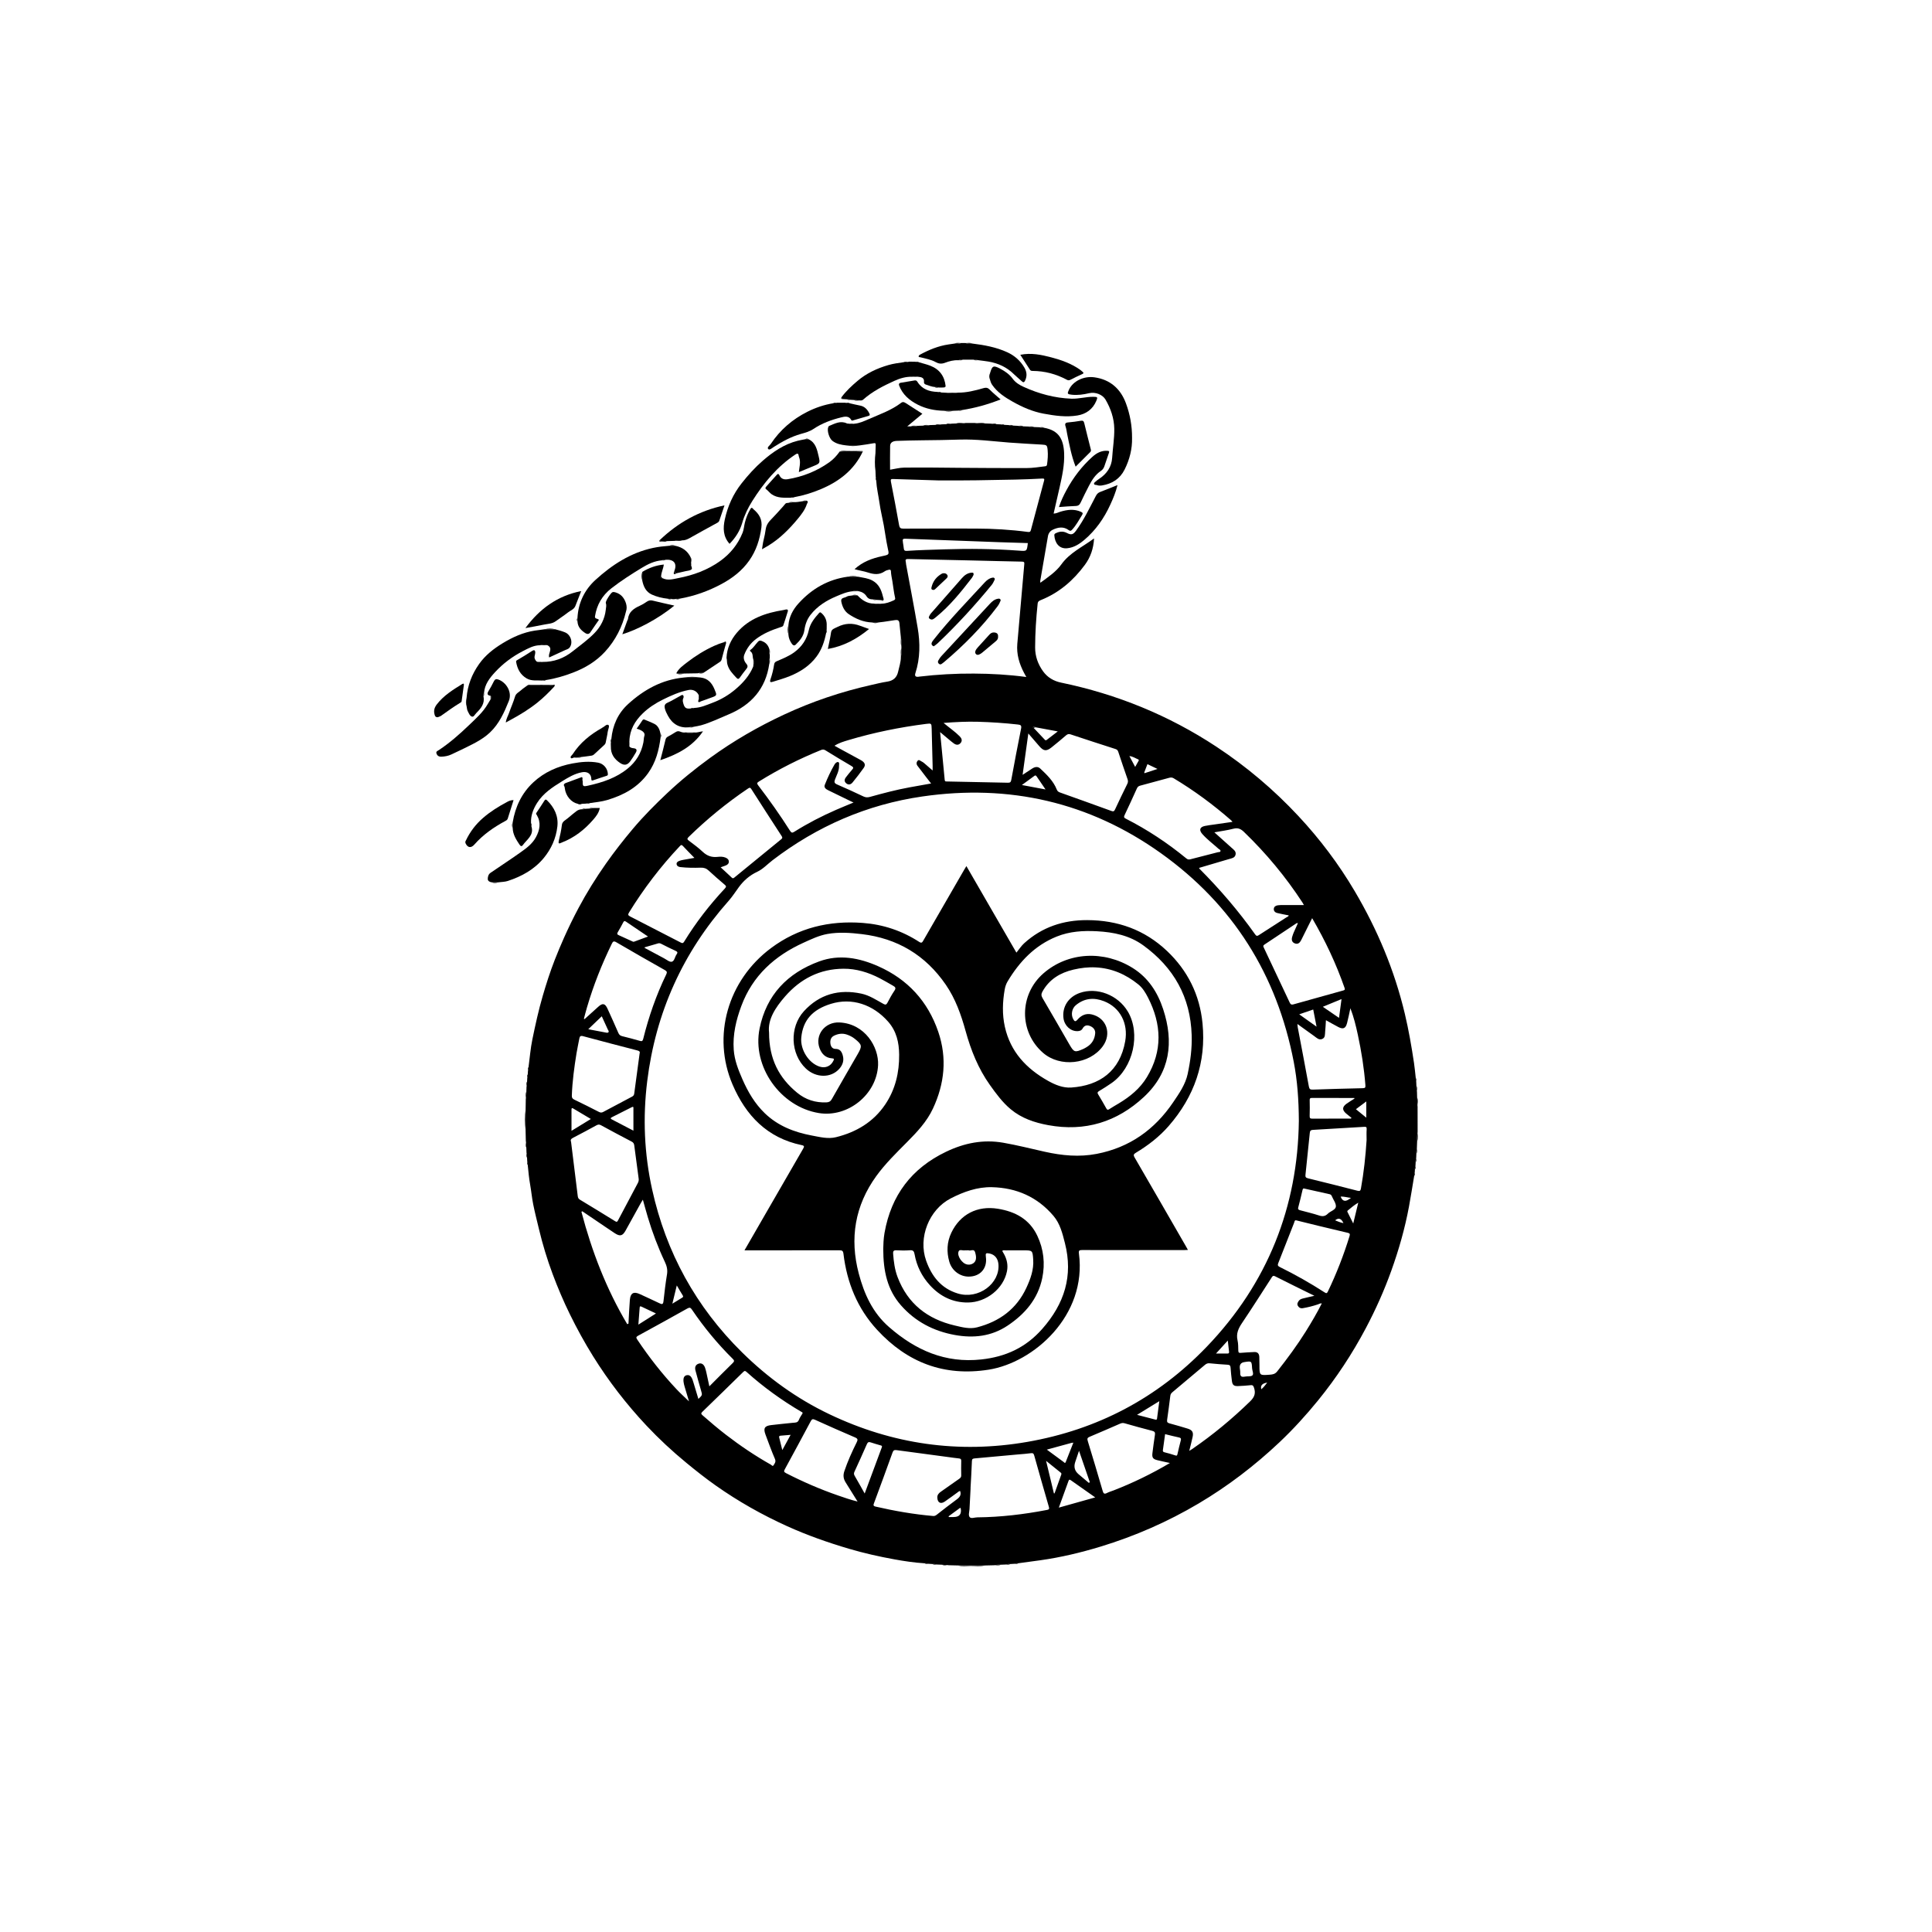<svg viewBox="0 0 1952 1952" xmlns="http://www.w3.org/2000/svg" data-name="Capa 2" id="Capa_2">
  <defs>
    <style>
      .cls-1 {
        stroke-width: 0px;
      }
    </style>
  </defs>
  <path d="m1432.31,1118.44c-.44-1.8-.34-3.64-.29-5.47-.08-1.41-.15-2.82-.23-4.23,0,0,0,0,0,0,0,0,0,0,0,0-.05-1.93-.1-3.85-.15-5.78-.24-.51-.33-1.04-.37-1.57-.24-1.41-.25-2.85-.2-4.29-.06-1.41-.12-2.82-.19-4.22-.16-.29-.25-.58-.29-.88-.24-.94-.27-1.9-.19-2.88,0,0,0,0,0,0-.57-5.01-.99-10.03-1.74-15.01-2.5-16.7-5.37-33.33-9.28-49.79-10.44-43.98-27.74-85.13-50.66-123.95-16.19-27.43-35.28-52.76-57.02-76.03-24.82-26.58-52.41-49.92-82.78-69.94-48.09-31.7-100.46-53.03-156.81-64.71-7.5-1.55-13.79-5.21-18.31-11.51-5.14-7.17-7.98-15.17-7.96-24.03.04-14.78.99-29.51,2.54-44.21.25-2.36,1.57-2.98,3.29-3.67,18.4-7.38,32.81-19.81,44.44-35.58,5.67-7.68,8.73-16.47,9.28-26.69-11.61,8.6-24.54,14.38-33.07,26.26-5.41,7.54-13.34,12.76-21.18,18.52-.07-1.06-.2-1.53-.12-1.98,2.57-15.02,5.12-30.05,7.77-45.06.51-2.87,2.13-5.22,4.8-6.49,5.38-2.56,10.87-3.53,16.11.32,1.51,1.11,2.27.93,3.51-.41,4.08-4.4,6.83-9.66,9.98-14.67,1.1-1.75.89-2.52-1.04-3.38-6.99-3.12-13.92-2.18-20.9-.07-2.11.63-4.09,1.82-6.74,1.86,2.07-9.05,4.1-17.74,6.05-26.45,2.53-11.34,5.07-22.7,4.58-34.43-.6-14.27-5.39-23.15-20.23-25.8-.62-.07-1.24-.15-1.87-.22-.9.03-1.8.12-2.64-.32-1.89-.07-3.79-.14-5.68-.2-1.51.06-3.03.07-4.51-.2-.47-.05-.93-.14-1.39-.34-1.67-.06-3.34-.11-5.01-.17-1.43.06-2.85.03-4.25-.25-.37-.04-.73-.12-1.09-.27-1.62-.08-3.23-.16-4.85-.24-1.15.07-2.29.07-3.39-.19-.36-.05-.71-.14-1.04-.33h0,0,0c-1.43-.07-2.86-.15-4.29-.22-1.02.1-2.02.06-2.99-.21-.26-.05-.53-.13-.78-.27-1.41-.07-2.82-.14-4.23-.2-1.3.06-2.59.04-3.87-.19-.46-.04-.92-.13-1.36-.33-2.14-.08-4.28-.16-6.41-.24-1.33-.06-2.67-.12-4.01-.18-2.15.05-4.29.19-6.42-.29l-9.05-.02c-1.92.51-3.88.36-5.83.31-1.25.07-2.51.13-3.76.2-1.67.07-3.34.14-5.02.2-.49.24-.99.33-1.49.36-1.21.22-2.43.27-3.67.17-1.69.06-3.37.13-5.06.19-.52.24-1.06.34-1.6.38-1.4.24-2.82.25-4.25.16-1.93.06-3.86.13-5.79.19-.66.27-1.33.36-2.02.39-1.51.21-3.03.25-4.57.17-1.91.06-3.83.12-5.74.18-.59.24-1.19.33-1.79.37-1.6.23-3.22.24-4.84.2h-3.74c5.28-4.4,10.23-8.52,15.31-12.76-5.56-3.56-11.07-7.1-16.58-10.63-1.53-.98-3.03-1.83-4.85-.44-9.86,7.54-21.53,11.55-32.71,16.45-4.65,2.04-9.4,4.27-14.64,4.68-1.81.79-3.6.84-5.39-.06-.71-.08-1.5.03-2.11-.25-6.56-3.1-12.18.2-17.93,2.56-.38.16-.7.66-.88,1.08-1.51,3.58.97,11.49,4.17,13.96,4.12,3.18,8.95,4.03,13.9,4.62,4.6,0,9.19-.01,13.79-.02,4.68-.7,9.38-1.26,14.02-2.17,1.84-.36,2.09.25,2.04,1.72-.1,2.77-.16,5.54-.24,8.31h0s0,0,0,0c0,6.05.01,12.1.02,18.15h0s0,0,0,0l.22,5.68c.15.26.23.53.28.8.27.96.32,1.96.23,2.97.44,7.76,2.29,15.32,3.37,23,1.06,7.49,2.94,14.85,4.3,22.3,1.36,7.44,2.24,14.98,3.86,22.36,1.63,7.43,1.89,7.23-5.47,8.8-10.16,2.17-19.76,5.64-27.96,13.16,4.74,1.38,9.34,1.96,13.63,3.38,6.01,1.98,11.5,2.54,16.95-1.26,1.13-.79,2.6-1.18,3.96-1.51,1.07-.27,2.18-.19,2.24,1.45.12,3.41.89,6.73,1.46,10.09.94,5.5,1.43,11.08,2.69,16.53.27,1.15.42,2.04-1.23,2.78-3.95,1.78-7.89,3.35-12.3,3.38-2.53.72-5.06.73-7.58-.05-6.92.02-12.17-3.37-16.7-8.21-1.93.01-3.86.03-5.79.04-1.76.33-3.83.19-5.19,1.11-2.04,1.38-6.37.83-5.51,5.03,1.03,5.04,3.12,9.73,7.59,12.71,7.1,4.73,14.77,8.06,23.48,8.37,0,0,0,0,0,0,2.17,0,4.35-.01,6.52-.02,1.77-.21,3.54-.38,5.3-.64,3.86-.56,7.71-1.12,11.56-1.74,2.47-.4,4.02.29,4.27,3.05.44,4.8.97,9.59,1.46,14.38.81,2.9.57,5.86.52,8.8.01.74.02,1.47.04,2.21-.04,2.95.3,5.92-.56,8.81.07,5.11-1.67,9.89-2.73,14.79-1.3,6.02-4.93,9.23-11.09,10.15-5.54.83-11,2.21-16.47,3.45-30.28,6.83-59.55,16.71-87.66,29.82-26.2,12.21-51.17,26.6-74.6,43.62-15.16,11.01-29.72,22.77-43.34,35.59-12.18,11.47-24.01,23.35-34.82,36.17-9.58,11.37-18.73,23.08-27.29,35.25-10.14,14.42-19.46,29.39-27.73,44.93-5.23,9.82-10.12,19.86-14.66,30.06-3.25,7.31-6.36,14.71-9.26,22.13-4.7,12.01-8.63,24.32-12.25,36.74-4.19,14.36-7.35,28.94-10.37,43.54-1.92,9.29-2.66,18.83-3.92,28.25.06.98.02,1.95-.25,2.88-.05.29-.14.57-.31.83-.07,1.19-.15,2.38-.22,3.57.07.96.06,1.92-.19,2.84-.05.3-.14.59-.32.87-.06,1.19-.11,2.37-.17,3.56.05,1.32.05,2.63-.21,3.92-.04.43-.14.85-.35,1.26-.06,1.67-.11,3.34-.17,5.01.04,1.79.03,3.58-.2,5.36-.03.67-.13,1.34-.36,1.99h0s0,0,0,0c0,0,0,0,0,0l-.18,10.1c-.01,7.26-.03,14.53-.04,21.79l.26,10.67c.44,1.29.34,2.62.29,3.95.07.95.14,1.89.21,2.84l.18,5.01c.21.41.3.83.35,1.25.26,1.29.26,2.6.21,3.92.06,1.19.11,2.37.17,3.56.16.26.25.52.3.79.28.94.3,1.92.22,2.92.65,6.71,1.29,13.41,2.47,20.06,1.16,6.53,1.75,13.17,3.06,19.67,1.69,8.39,3.81,16.69,5.81,25.01,3.69,15.43,8.29,30.62,13.84,45.45,5.13,13.71,10.85,27.2,17.3,40.37,7.13,14.57,14.92,28.76,23.48,42.51,15.66,25.16,33.7,48.54,53.98,70.14,12.62,13.44,26.12,25.97,40.41,37.71,9.65,7.93,19.43,15.68,29.6,22.85,22.74,16.04,46.91,29.66,72.28,41.15,20.18,9.13,40.99,16.44,62.22,22.72,15.17,4.48,30.56,7.92,46.07,10.74,10.03,1.83,20.19,3.33,30.41,3.97,1.07-.11,2.12-.01,3.15.27.25.05.49.11.73.23,1.38.08,2.75.16,4.12.24,1.16-.08,2.31-.05,3.43.2.36.04.72.13,1.07.31,1.65.06,3.3.12,4.95.19.98.08,1.97.15,2.95.23,1.29-.05,2.59-.14,3.84.29,3.07.07,6.14.15,9.21.22h0,0c9.2,0,18.41.01,27.61.02,3.11-.07,6.21-.15,9.32-.22.59-.22,1.2-.31,1.81-.34,1.61-.22,3.24-.24,4.88-.2,1.65-.06,3.3-.12,4.95-.19.35-.18.71-.27,1.07-.31,1.12-.25,2.27-.28,3.43-.2,1.41-.07,2.82-.15,4.23-.22.24-.14.49-.22.75-.27.98-.3,1.99-.36,3.03-.26,7.52-1.02,15.04-2.01,22.55-3.07,20.6-2.9,40.78-7.71,60.66-13.76,34.79-10.59,67.85-25.05,99.17-43.61,29.53-17.5,56.58-38.18,81.51-61.69,14.06-13.27,27.04-27.55,39.25-42.55,18.45-22.69,34.44-46.98,48.13-72.81,9.96-18.8,18.63-38.19,25.81-58.21,7.58-21.12,13.73-42.66,17.83-64.75,1.91-10.31,3.51-20.67,5.25-31-.07-1-.05-1.99.27-2.93.05-.26.14-.51.31-.75,0,0,0,0,0,0h0s0,0,0,0c.06-.96.11-1.92.17-2.87-.07-.99-.04-1.96.24-2.9.05-.28.14-.55.31-.81.06-1.19.12-2.37.18-3.56-.05-1.14-.06-2.27.21-3.37.05-.35.15-.7.35-1.03.06-1.44.11-2.89.17-4.33-.09-1.36-.03-2.72.21-4.05.04-.43.12-.86.29-1.29.09-2.34.18-4.69.26-7.03-.09-2.1-.05-4.19.12-6.27,0-1.09.09-2.18.38-3.25-.01-8.37-.03-16.74-.04-25.11h0s0,0,0,0h0Zm-71.35-84.59c1.31-5.01,2.28-10.11,3.4-15.17,3.41,8.77,5.58,17.77,7.53,26.81,3.64,16.81,6.31,33.77,7.64,50.94.19,2.45-.32,2.98-2.73,3.03-16.82.37-33.64.86-50.46,1.44-2.53.09-3.45-.53-3.94-3.2-3.63-19.99-7.48-39.94-11.26-59.9-.15-.82-.17-1.66-.33-3.23,6.04,4.35,11.59,8.36,17.16,12.35,2.33,1.67,4.53,4.1,7.76,2.88,3.46-1.31,2.84-4.73,3.14-7.51.39-3.68.52-7.39.79-11.53,4.43,2.45,8.38,4.73,12.42,6.85,4.89,2.57,7.48,1.53,8.86-3.77Zm19.47,78.98v16.41c-3.71-3.03-6.96-5.68-10.48-8.55,3.48-2.61,6.78-5.09,10.48-7.86Zm-20.19,12.36c1.72,1.46,3.5,2.84,5.24,4.25-.52,1.1-1.35.72-1.98.73-12.47.03-24.95-.03-37.42.07-2.13.02-2.95-.37-2.86-2.73.2-5.32.13-10.66.02-15.98-.04-1.76.51-2.22,2.24-2.22,14.28.07,28.57.04,42.85.04.05.21.11.41.16.62-2.61,1.68-5.3,3.25-7.83,5.05-4.71,3.35-4.81,6.47-.43,10.18Zm-2.89,110.58c-3.06-.51-5.68-1.72-8.44-2.82q5.27-4.24,8.44,2.82Zm-2.82-26.8c3.29-.19,6.3.84,10.46,1.34-1.42.95-1.99,1.34-2.58,1.72q-5.42,3.45-7.89-3.05Zm-4.85,10.2c-.35,3.28-5.48,4.49-8.09,7.09-2.6,2.59-5.23,3-8.75,1.84-6.29-2.06-12.76-3.57-19.16-5.29-1.52-.41-2.54-.85-1.99-2.89,1.53-5.7,2.9-11.45,4.22-17.21.33-1.46.75-2.27,1.84-1.86,8.9,1.99,17.25,3.89,25.61,5.72,1.21.26,1.81.93,2.25,2.01,1.46,3.56,4.44,7.24,4.09,10.59Zm-130.49,141.56c-49.81,51.87-110.54,83.79-181.14,96.07-69.47,12.09-136.39,2.45-200.12-27.96-32.96-15.72-62.17-36.86-88.15-62.45-46.56-45.88-76.82-100.9-90.9-164.64-7.97-36.07-9.52-72.53-4.97-109.34,8.57-69.32,35.91-129.99,82.22-182.19,3.87-4.36,6.98-9.28,10.42-13.96,4.89-6.63,10.86-11.86,18.45-15.41,5.95-2.79,10.44-7.81,15.63-11.77,44.93-34.3,95.24-56.23,151.15-64.35,87.83-12.75,168.8,5.65,241.17,57.31,72.83,51.99,117.2,122.79,134.16,210.66,3.65,18.94,5.08,38.13,5.19,59.81-1.08,86.58-31.27,163.82-93.1,228.22Zm20.74,6.83c-3.46-.05-6.93-.02-11.34-.02,4.22-4.63,7.81-8.58,11.91-13.09.48,4.26.84,7.79,1.29,11.32.19,1.54-.55,1.81-1.86,1.79Zm-68.61,48.11c-.81,6.18-1.57,11.83-2.29,17.49-.14,1.07-.56,1.45-1.67,1.15-5.91-1.56-11.83-3.08-18.54-4.82,7.86-4.83,14.93-9.17,22.5-13.82Zm-81.13,50.14c3.81,11.08,7.37,21.4,10.92,31.73-.33.23-.67.45-1,.68-3.46-2.91-6.93-5.82-10.38-8.74q-5.85-4.94-3.39-12.28c1.18-3.53,2.38-7.05,3.85-11.39Zm-5.72-8.23c-2.68,6.82-5.2,13.16-7.68,19.52-.72,1.85-1.57.43-2.13.02-5.48-3.97-10.92-8-17.01-12.5,8.69-2.37,16.81-4.59,24.95-6.8.42-.11.88-.12,1.87-.25Zm-395.51-146.29c-2.98,1.78-5.93,3.62-9.64,5.89,1.52-6.27,2.88-11.85,4.48-18.43,2.32,3.93,4.08,7.05,6,10.07.87,1.36.19,1.86-.83,2.47Zm-18.23-343.18c-6.49-3.42-12.94-6.91-19.4-10.38-.05-.02,0-.21,0-.62,4.5-1.32,9.08-2.66,13.66-3.98,1.1-.32,2.1-.04,3.12.48,4.84,2.44,9.66,4.93,14.6,7.15,2.06.93,2.03,1.87.92,3.43-1.79,2.51-2.24,6.92-4.91,7.5-2.3.5-5.34-2.19-7.98-3.58Zm256.4-333.95c-3.59-21.34-7.75-42.58-11.65-63.87-.17-.95-.13-1.95-.37-2.88-.58-2.24.43-2.65,2.45-2.6,21.9.53,43.79.98,65.69,1.48,16.45.38,32.9.85,49.36,1.15,2.27.04,2.43.8,2.26,2.73-2.39,26.75-4.72,53.51-7.03,80.27-.91,10.59,1.99,20.32,6.9,29.57.62,1.16,1.26,2.31,2.19,4-18.04-2.42-35.56-3.36-53.09-3.46-18.39-.1-36.76.9-55.04,3.07-.24.03-.48.09-.72.12q-4.6.62-3.21-3.64c4.91-15.11,4.87-30.54,2.27-45.95Zm-14-80.14c-.13-1.8-.54-3.58-.78-5.38-.6-4.36-.59-4.45,3.97-4.29,31.41,1.14,62.82,2.34,94.23,3.49,9.3.34,18.6.58,27.91.87-.96,8.42-.94,8.23-8.86,7.65-25.12-1.84-50.26-2.15-75.43-1.32-12.69.42-25.39.68-38.06,1.56-2.04.14-2.83-.62-2.97-2.58Zm56.54,189.97c-4.76-4.83-10.41-8.61-16.33-13.56,12.07-.95,23.41-1.5,34.75-1.19,13.42.37,26.81,1.27,40.16,2.76,2.83.31,4.1.75,3.39,4.23-3.49,17.17-6.7,34.4-9.88,51.63-.4,2.14-.99,3.03-3.36,2.97-20.56-.5-41.12-.86-61.68-1.27-1.07-.02-2.06.2-2.22-1.52-1.48-15.88-3.05-31.75-4.67-48.37,4.02,3.38,7.49,6.31,10.97,9.21.93.77,1.89,1.51,2.87,2.22,2.36,1.7,4.79,1.96,6.82-.34,2.12-2.4,1.1-4.83-.81-6.77Zm62.78,49.16c4.58-3.34,8.56-6.23,12.51-9.15.95-.71,1.59-.75,2.33.35,2.85,4.27,5.78,8.48,9.06,13.27-8.21-1.53-15.71-2.94-23.89-4.47Zm280.22,231.68c5.09-1.75,9.5-3.27,14.14-4.87,1.08,5.55,2.13,10.97,3.36,17.33-6.12-4.36-11.49-8.18-17.5-12.46Zm23.86-7.62c6.39-2.64,12.36-5.1,18.87-7.79-.85,6.42-1.64,12.35-2.52,18.98-5.6-3.83-10.74-7.35-16.35-11.19Zm-10.79-89.52c13.34,22.89,24.27,46.11,32.75,70.47.68,1.96-.14,2.23-1.53,2.62-16.76,4.66-33.52,9.31-50.26,14.02-1.87.53-2.8-.03-3.6-1.75-8.71-18.58-17.48-37.13-26.25-55.68-.55-1.16-.88-1.99.58-2.95,10.91-7.18,21.75-14.47,32.63-21.7.23-.15.65-.02,1.28-.02-1.48,3.3-2.91,6.41-4.27,9.56-.57,1.32-1.03,2.7-1.45,4.08-.85,2.82-.63,5.43,2.41,6.74,3.3,1.41,5.27-.56,6.65-3.26,2.47-4.84,4.84-9.73,7.26-14.59,1.18-2.37,2.38-4.72,3.8-7.55Zm-68.78-87.04c22.33,21.52,42,45.21,58.95,71.17.44.68.81,1.41,1.48,2.59-7.51,0-14.42-.02-21.33.01-1.69,0-3.41.01-5.07.26-2.04.31-3.81,1.31-4,3.58-.19,2.27,1.4,3.67,3.35,4.17,3.86.98,7.8,1.64,11.75,2.43-.28,1.2-1.47,1.44-2.33,1.99-9.25,5.97-18.53,11.87-27.75,17.87-1.54,1-2.49,1.3-3.76-.49-16.83-23.77-35.76-45.78-56.3-66.42-.16-.16-.24-.41-.51-.91,10.07-2.96,20.08-5.87,30.06-8.87,2.7-.81,6.06-1.08,6.85-4.51.79-3.42-2.04-5.17-4.17-7.09-5.55-5.02-11.15-10.01-17.25-15.48,6.79-1.24,13.11-2.03,19.23-3.64,4.6-1.21,7.5.15,10.79,3.32Zm-100.87-60.21c1.05-2.81,2.14-5.6,3.22-8.39,3.14,1.5,6.28,3,10.16,4.86-4.94,1.62-9.03,2.96-13.11,4.3-.13-.34-.33-.6-.27-.76Zm24.9,5.49c1.59-.43,3.05-.66,4.77.37,20.72,12.42,40.06,26.71,58.23,42.61.34.3.61.69,1.27,1.47-6.47.93-12.53,1.8-18.59,2.68-3.11.45-6.25.79-9.32,1.44-5.21,1.1-6.14,4.18-2.5,8.26,4.93,5.53,10.89,9.95,16.38,14.89.75.67,2.24,1.01,1.87,2.36-.31,1.11-1.66.79-2.52,1.01-9.24,2.41-18.51,4.68-27.74,7.13-1.69.45-2.81.33-4.23-.84-18.95-15.57-39.28-29.03-61.15-40.16-1.72-.88-2.21-1.57-1.27-3.53,4.27-8.93,8.36-17.94,12.44-26.96.7-1.56,1.61-2.42,3.33-2.87,9.7-2.55,19.35-5.25,29.04-7.86Zm-31.12-18.73c1.21.48.62,1.28.21,2.01-1,1.78-2,3.57-3.16,5.64-1.97-3.69-3.79-7.11-5.85-10.96,3.61.38,6.07,2.23,8.8,3.31Zm-72.69-24.31c1.43-1.22,2.63-1.54,4.53-.9,15.12,5.04,30.29,9.95,45.46,14.83,1.57.51,2.23,1.43,2.73,2.96,3.02,9.18,6.14,18.33,9.32,27.46.59,1.7.57,3.11-.25,4.78-4.23,8.56-8.39,17.14-12.39,25.81-.94,2.04-1.78,2.23-3.79,1.49-17.24-6.29-34.52-12.46-51.8-18.62-1.57-.56-2.6-1.26-3.27-2.95-3.43-8.72-10.08-14.99-16.68-21.23-2.45-2.32-5.39-1.76-8.05-.09-3.17,1.99-6.26,4.1-9.81,6.44,1.96-14.12,3.82-27.61,5.79-41.8,3.99,4.63,7.51,8.75,11.06,12.82,4.39,5.03,7.13,5.4,12.35,1.29,5.04-3.97,9.93-8.14,14.81-12.3Zm-30.93-8.08c7.19,1.33,14.38,2.66,22.47,4.16-4.11,3.15-7.62,5.76-11.04,8.49-1.36,1.09-1.93.04-2.64-.7-3.49-3.67-6.95-7.36-10.42-11.05-.7-.14-1.12-.87-.79-1.2.77-.76,1.66-.25,2.42.3Zm-146.97-260.24c0-8.14-.13-16.11.06-24.07.08-3.24,2.52-4.91,6.82-5.05,8.7-.29,17.41-.53,26.12-.6,12.47-.1,24.92-.31,37.39-.71,16.74-.54,33.33,1.71,49.97,3.01,10.97.85,21.97,1.39,32.95,2.04,4.98.29,5.43.6,5.9,5.59.46,4.84.06,9.66-.61,14.48-.21,1.48-.87,1.71-2.07,1.86-6.24.78-12.48,1.79-18.77,1.79-22.4,0-44.81-.02-67.21-.25-18.77-.2-37.53-.42-56.3-.21-4.75.05-9.31,1.34-14.25,2.13Zm9.1,55.9c-2.58-14.64-5.39-29.25-8.25-43.84-.49-2.48.31-2.73,2.5-2.65,15.11.54,30.23.95,45.35,1.41,25.92.19,51.83-.24,77.74-.83,9.07-.21,18.14-.54,27.19-1.06,2.32-.13,2.4.56,1.92,2.33-4.44,16.55-8.87,33.11-13.27,49.68-.44,1.65-1.01,2.2-2.96,1.95-17.54-2.32-35.17-3.38-52.86-3.41-24.34-.04-48.69-.06-73.03.06-2.88.02-3.83-.77-4.34-3.63Zm-141.67,259.18c20.05-12.48,41.05-23.08,62.95-31.93,1.62-.65,2.86-.53,4.34.38,8.76,5.38,17.52,10.74,26.4,15.9,2.25,1.31,1.89,2.13.48,3.71-2.17,2.44-4.2,5.01-6.19,7.61-1.57,2.05-1.96,4.22.29,6.11,2.38,2,4.73,1.17,6.39-.85,3.91-4.78,7.7-9.66,11.26-14.7,2.2-3.11,1.2-5.62-2.86-7.88-7.07-3.93-14.21-7.73-21.32-11.59-1.69-.92-3.37-1.87-5.31-2.95,4.53-2.89,9.37-4.29,14.19-5.73,25.66-7.66,51.82-12.95,78.37-16.34,5.42-.69,5.47-.6,5.62,5.08.34,12.47.65,24.93.96,37.4.03,1.28,0,2.56,0,4.6-3.15-2.75-5.72-5.03-8.34-7.24-.92-.77-1.92-1.54-3.01-2-1.19-.5-2.45-2.16-3.8-.61-1.3,1.49-1.42,3.38-.2,5.04,2.81,3.79,5.71,7.51,8.59,11.25,1.62,2.1,3.26,4.18,5.22,6.69-7.57,1.35-14.77,2.61-21.96,3.93-13.45,2.46-26.65,5.98-39.82,9.62-2.28.63-4.29.64-6.54-.43-8.83-4.19-17.71-8.28-26.69-12.14-2.66-1.14-3.06-2.38-2.12-4.9,1.68-4.5,4.24-8.77,4.11-13.8-.04-1.37.6-3.47-.81-3.9-1.36-.41-2.98,1.1-3.73,2.4-3.81,6.59-7.05,13.49-9.84,20.56-1.12,2.85,1.21,4.41,3.49,5.53,7.7,3.77,15.41,7.51,23.12,11.25.65.31,1.31.6,2.43,1.11-6.05,2.53-11.74,4.83-17.37,7.28-14.65,6.36-28.8,13.7-42.34,22.18-2.02,1.27-2.98,1.41-4.4-.82-10.06-15.84-20.88-31.16-32.29-46.06-1.44-1.89-1.12-2.58.74-3.74Zm-70.99,56.03c18.58-18.15,38.59-34.54,60.14-49.05,1.48-1,2.2-1.03,3.25.62,10.16,15.9,20.39,31.74,30.67,47.56.93,1.44.77,2.1-.51,3.15-15.69,12.76-31.33,25.57-46.97,38.39-.98.8-1.71,1.57-3.01.33-3.57-3.43-7.24-6.75-11.18-10.39,2.03-.72,3.53-1.2,4.99-1.78,1.78-.71,3.3-1.86,3.28-3.92-.02-2.18-1.56-3.38-3.5-4.16-2.58-1.03-5.29-.95-7.89-.67-5.91.65-10.67-1.02-15.04-5.17-4.29-4.07-9.15-7.55-13.87-11.15-1.7-1.29-2.16-1.99-.36-3.75Zm-60.19,76.28c14.83-24.09,31.89-46.47,51.31-67.04,1.11-1.18,1.73-1.69,3.06-.25,3.7,3.98,7.54,7.82,11.69,12.09-4.01.71-7.68,1.33-11.34,2.01-1.3.24-2.61.55-3.85,1-1.53.56-3.06,1.6-2.8,3.34.26,1.76,1.75,2.72,3.66,2.94,6.88.78,13.79.84,20.68.6,3.24-.11,5.69.72,8.08,2.95,5.21,4.88,10.63,9.54,16.06,14.17,1.55,1.33,2.05,2.02.34,3.85-15.48,16.58-29.34,34.42-41.2,53.78-1,1.64-1.75,1.77-3.4.91-17.03-8.85-34.09-17.64-51.18-26.36-2.09-1.07-2.39-1.9-1.11-3.98Zm-11.3,19.77c1.97-3.17,3.68-6.5,5.44-9.8.69-1.28,1.28-1.78,2.74-.78,7.24,4.98,14.55,9.86,22.29,15.08-4.98,1.83-9.46,3.44-13.91,5.14-.98.37-1.61-.1-2.36-.45-4.38-2.01-8.74-4.06-13.15-5.99-1.7-.74-2.14-1.45-1.05-3.21Zm-31.11,75.86c6.47-22.05,14.9-43.33,24.97-63.97,1.12-2.29,1.86-3.22,4.64-1.59,16.25,9.53,32.62,18.85,49.02,28.11,2.2,1.24,2.4,2.25,1.35,4.42-10.08,20.83-17.64,42.58-23.22,65.02-.63,2.55-1.56,2.61-3.72,1.98-5.8-1.7-11.66-3.2-17.53-4.65-1.92-.47-3.05-1.38-3.86-3.25-3.55-8.19-7.23-16.32-10.94-24.45-2.55-5.6-5.02-6.02-9.55-1.87-4.53,4.15-9.11,8.24-13.67,12.35-.23-.14-.46-.27-.68-.41,1.06-3.9,2.04-7.82,3.18-11.7Zm21.53,25.43c-.78.78-2.08.31-3.14.11-5.44-1.01-10.88-2.06-17.18-3.25,4.69-4.49,9.03-8.64,13.66-13.08,2.19,4.77,4.19,9.01,6.08,13.3.4.91,1.54,1.97.58,2.92Zm-32.13,20.92c.79-4.89,1.9-9.73,2.79-14.61.42-2.29,1.23-3.12,3.82-2.42,18.2,4.9,36.43,9.68,54.68,14.37,2.11.54,3.02,1.26,2.43,3.01-1.87,13.83-3.7,27.26-5.47,40.69-.2,1.47-.89,2.33-2.19,3.01-9.73,5.11-19.45,10.24-29.12,15.46-1.56.84-2.76.78-4.32-.02-8.27-4.23-16.57-8.43-24.96-12.43-1.99-.95-2.51-2.11-2.44-4.14.52-14.42,2.47-28.69,4.77-42.91Zm57.45,78.43c-7.64-3.98-14.76-7.67-21.86-11.39-1.44-.75-1.36-1.47.09-2.19,6.67-3.34,13.34-6.66,19.97-10.08,2.22-1.14,1.79.45,1.79,1.57.02,7.12.01,14.23.01,22.09Zm-60.63-22.28c5.67,3.43,11.39,6.78,17.62,10.48-6.59,4.03-12.78,7.82-19.55,11.96,0-7.53,0-14.3,0-21.06,0-1.4-.02-2.56,1.94-1.38Zm4.41,88.59c-2.24-18.25-4.5-36.5-6.79-55.08-1.01-2.25.47-3.24,2.56-4.31,7.73-3.98,15.38-8.12,23.01-12.28,1.59-.87,2.83-1.14,4.6-.17,10.27,5.62,20.61,11.13,31,16.54,1.73.9,2.44,2,2.68,3.84,1.45,11.28,2.95,22.56,4.49,33.83.23,1.67-.27,3.09-1.01,4.5-6.63,12.47-13.29,24.93-19.86,37.44-.8,1.53-1.29,1.87-2.89.88-11.81-7.32-23.67-14.57-35.58-21.75-1.43-.86-2.01-1.9-2.2-3.43Zm52.64,104.43c-.68,8.05-.96,16.14-1.41,24.21-.42.18-.84.37-1.27.55-21.11-35.5-35.8-73.63-46.27-113.5.28-.19.57-.38.85-.57,7.75,5.25,15.51,10.5,23.27,15.75,3.2,2.17,6.38,4.37,9.63,6.47,5.21,3.37,7.8,2.76,10.83-2.66,5.13-9.17,10.17-18.38,15.26-27.57.57-1.03,1.22-2.02,2.23-3.68,1.78,6.31,3.28,11.94,4.95,17.53,4.64,15.52,10.36,30.65,17.27,45.3,1.92,4.08,2.93,7.91,2.18,12.49-1.49,9.07-2.58,18.2-3.58,27.34-.37,3.42-1.68,3.12-4.08,1.96-6.52-3.14-13.11-6.12-19.68-9.17-6.24-2.9-9.59-1.22-10.17,5.54Zm26.35,13.96c-6.07,3.85-11.7,7.42-17.77,11.27.47-6.13.89-11.62,1.31-17.1.09-1.18.37-1.79,1.79-1.1,4.73,2.31,9.51,4.5,14.66,6.93Zm42.87,86.33c-1.68-5.57-3.29-10.96-4.92-16.34-.6-1.97-1.15-3.95-2.31-5.69-1.14-1.69-2.72-2.39-4.71-1.91-2.03.5-2.97,2-3.12,3.98-.25,3.46.91,6.68,1.85,9.92,1.13,3.92,2.33,7.83,3.72,12.51-4.57-4.42-8.66-8.08-12.41-12.07-14.72-15.64-27.92-32.49-39.85-50.34-1.32-1.98-1.29-2.75.91-3.95,16.65-9.08,33.26-18.25,49.8-27.53,2.26-1.27,3.19-.76,4.53,1.21,12.13,17.89,25.82,34.49,41.2,49.69,1.61,1.59,1.86,2.45.08,4.19-7.81,7.6-15.45,15.37-23.69,23.61-1.04-4.82-1.92-9.07-2.87-13.3-.42-1.88-.85-3.78-1.51-5.59-1.3-3.54-3.75-5-6.63-3.95-3.27,1.2-3.79,3.89-3.02,6.83,1.78,6.77,3.69,13.51,5.65,20.24,1.34,4.63,1.42,4.61-2.69,8.5Zm75.85,67.14c-.83,1.3-1.86-.29-2.64-.73-15.84-8.92-30.88-19.06-45.28-30.14-8.16-6.28-15.99-12.95-23.74-19.73-1.55-1.36-1.66-2.09-.13-3.57,13.85-13.39,27.63-26.84,41.38-40.33,1.32-1.29,2.05-.97,3.25.11,16.99,15.25,35.41,28.55,55.07,40.13.66.39,1.55.6,1.58,1.55-1.33,2.3-2.9,4.38-3.79,6.72-1.17,3.06-3.6,2.72-5.97,2.96-7.35.75-14.7,1.47-22.03,2.34-6.67.78-8.12,3.21-5.75,9.57,3.08,8.26,6.08,16.56,9.56,24.65,1.26,2.94-.31,4.61-1.51,6.48Zm5.81-28.1c-.28-1.14,0-1.81,1.36-1.89,3.13-.2,6.25-.51,10.17-.85-2.9,5.32-5.49,10.06-8.41,15.41-1.15-4.64-2.14-8.65-3.13-12.67Zm59.3,58.46c-18.04-6.24-35.49-13.83-52.47-22.54-2.29-1.17-2.17-2.06-1.12-3.97,8.77-16.1,17.51-32.23,26.12-48.42,1.18-2.21,2.07-2.53,4.36-1.49,13.4,6.07,26.85,12.03,40.38,17.8,2.89,1.23,3.02,2.33,1.71,4.96-4.73,9.5-9.11,19.15-12.5,29.25-1.41,4.21-.91,7.73,1.37,11.32,3.93,6.2,7.77,12.46,12.01,19.28-7.17-1.76-13.51-3.99-19.86-6.18Zm16.87-19.94c-.84-1.44-.8-2.57-.13-4.02,4.22-9.2,8.42-18.4,12.46-27.67.91-2.08,1.85-2.7,4.02-1.93,3.18,1.12,6.46,1.94,9.68,2.93.97.3,2.1.34,1.44,2.1-5.75,15.32-11.39,30.69-17.28,46.6-3.65-6.48-6.85-12.29-10.2-18.01Zm82.92,39.49c-1.09.84-2.08,1.36-3.58,1.23-19.57-1.68-38.84-5.05-57.97-9.45-2.78-.64-2.46-1.62-1.7-3.68,6.3-16.98,12.55-33.97,18.67-51.01.78-2.18,1.79-2.7,3.94-2.41,17.26,2.36,34.54,4.64,51.81,6.94,3.84.51,7.67,1.09,11.52,1.49,1.7.18,2.17.86,2.13,2.54-.12,4.84-.13,9.7,0,14.54.05,1.75-.78,2.59-2.04,3.47-6.26,4.35-12.48,8.75-18.71,13.15-2.07,1.46-3.57,3.21-3.42,5.98.26,4.98,3.38,6.69,7.51,3.9,4.31-2.92,8.44-6.08,12.67-9.11.86-.62,1.59-1.5,2.89-1.59,1.37,4.04-.49,6.36-3.54,8.57-6.86,4.97-13.49,10.25-20.18,15.45Zm17.07,2.29h-4.7c-.13-.24-.25-.47-.38-.71,3.93-2.88,7.85-5.75,11.78-8.63.28.33.51.47.54.66q1.53,8.68-7.24,8.68Zm94.42-7.19c-23.32,4.5-46.81,7.29-70.57,7.51-2.61.02-6.09,1.6-7.6-.29-1.51-1.9-.28-5.33-.14-8.09.36-7,.73-14,1.09-21-.02,0-.04,0-.06,0,.49-9.17,1.08-18.33,1.4-27.51.08-2.2,1.01-2.51,2.76-2.67,14.69-1.31,29.38-2.68,44.07-4.03,4.21-.39,8.45-.62,12.64-1.21,2.13-.3,2.9.2,3.49,2.32,4.83,17.31,9.79,34.59,14.78,51.85.56,1.95.35,2.71-1.85,3.13Zm6.95-16.72c-2.55-10.62-5.1-21.23-7.9-32.86,5.41,4.36,10.12,8.17,14.85,11.95.85.68.68,1.41.38,2.26-2.23,6.2-4.44,12.4-6.66,18.61-.22.01-.45.02-.67.03Zm4.98,14.39c3.42-9.4,6.64-18.08,9.72-26.8.61-1.72,1.2-1.71,2.52-.78,7.97,5.64,15.97,11.24,24.53,17.26-12.36,3.47-24.18,6.79-36.77,10.32Zm55.31-17.38c-2.25.87-4.6,1.53-6.73,2.63-2.74,1.41-3.54.42-4.32-2.25-4.88-16.8-9.89-33.56-15.02-50.29-.72-2.35-.44-3.31,1.9-4.28,10.35-4.31,20.61-8.84,30.9-13.3,1.47-.64,2.8-.82,4.48-.33,9.28,2.68,18.6,5.24,27.95,7.65,2.39.62,2.99,1.68,2.63,4.02-.95,6.09-1.74,12.21-2.51,18.32-.58,4.62.46,6.17,4.96,7.29,3.94.98,7.92,1.79,12.69,2.85-18.69,11.06-37.44,20.12-56.92,27.7Zm67.91-50.53c-1.18,4.56-2.3,9.13-3.33,13.72-.32,1.43-.55,2.03-2.29,1.42-3.52-1.24-7.15-2.18-10.77-3.11-1.28-.33-1.9-.79-1.7-2.19.77-5.35,1.49-10.72,2.24-16.16,4.89,1.18,9.44,2.39,14.04,3.35,1.92.4,2.27,1.21,1.82,2.96Zm70.12-39.5c-18.26,17.78-37.78,33.95-58.79,48.35-.69.47-1.43.89-2.77,1.72,1.23-5.05,2.4-9.47,3.37-13.94,1.04-4.78-.21-7.05-4.91-8.52-6.1-1.91-12.26-3.63-18.43-5.32-1.92-.53-2.74-1.28-2.41-3.49,1.21-8.13,2.21-16.29,3.25-24.45.2-1.54.96-2.6,2.14-3.58,10.96-9.15,21.9-18.32,32.79-27.56,1.49-1.26,2.87-1.82,4.86-1.61,6.01.62,12.04,1.09,18.08,1.44,2.14.12,2.88.91,3.01,3.03.28,4.46.76,8.92,1.33,13.35.52,4.02,1.93,5.3,5.97,5.2,4.35-.11,8.69-.5,13.02-.91,1.81-.17,2.5.18,3.21,2.16,2.05,5.74.86,9.66-3.72,14.12Zm-10.52-33.82q-.36-5.01,4.52-5.78c7.44-1.18,7.5-1.19,7.93,6.23.14,2.48,1.88,5.81.28,7.2-1.64,1.42-5.04.68-7.6,1.21-3.33.69-4.85-.28-4.67-3.83.09-1.66-.3-3.35-.47-5.02Zm21.76,21.64q-1.65-5.55,5.97-6.72c-1.95,2.63-3.72,4.81-5.97,6.72Zm45.19-58.77c-8.86,14.18-18.77,27.61-29.13,40.74-2.1,2.66-4.45,3.11-7.47,3.33-10.48.78-10.46.87-10.47-9.54,0-2.79-.04-5.57-.14-8.36-.12-3.33-1.7-5.2-5.24-4.99-4.47.26-8.95.39-13.41.81-1.92.18-2.53-.32-2.58-2.24-.1-3.5,0-7.11-.78-10.48-1.56-6.75.89-11.98,4.56-17.43,10.13-15.04,19.84-30.37,29.69-45.6.93-1.44,1.44-2.74,3.8-1.54,12.91,6.56,25.93,12.89,39.62,19.65-4.05.93-7.48,1.65-10.88,2.52-1.74.44-3.59.84-4.76,2.42-1.1,1.49-2.11,3.19-1.15,5.02,1.03,1.95,2.79,2.96,5.14,2.55,5.13-.89,10.17-2.13,15.1-3.79,1.23-.41,2.35-1.22,4.05-1.06-4.9,9.7-10.29,18.92-15.96,27.98Zm43.95-95.94c-5.91,19.18-13.15,37.82-21.85,55.91-.95,1.98-1.6,2.06-3.3.96-14.64-9.44-29.77-18.02-45.4-25.7-2.2-1.08-2.17-2.11-1.4-4.05,5.34-13.46,10.57-26.97,15.89-40.44.47-1.18.45-3.19,2.46-2.55,8.02,1.97,15.76,3.9,23.51,5.78,9.39,2.27,18.79,4.54,28.2,6.72,2.07.48,2.58,1.11,1.88,3.38Zm3.74-12.76c-2.24-4.48-4.02-8.07-5.83-11.65-.35-.68-.1-1.13.39-1.55,3.28-2.75,6.56-5.5,10.52-7.84-1.61,6.67-3.22,13.33-5.08,21.03Zm13.57-95.23c-.27,3.61-.07,7.25-.07,10.88-1.05,16.45-2.82,32.78-5.72,49-.46,2.59-1.41,2.79-3.59,2.24-16.62-4.25-33.24-8.49-49.91-12.53-2.39-.58-2.76-1.55-2.53-3.68,1.52-14.07,2.98-28.15,4.36-42.24.2-2.09.97-2.91,3.07-3.02,17.27-.97,34.53-2,51.79-3.08,1.92-.12,2.76.14,2.59,2.43Z" class="cls-1"></path>
  <path d="m648.94,577.81c-.01,2.9-.02,5.8-.04,8.7,1.26,6.13,3.71,11.53,9.79,14.26,5.03,2.26,10.37,3.53,15.86,4.13l1.73.18c1.15-.03,2.31-.21,3.39.34.66-.01,1.32-.02,1.98-.03.98-.46,2.02-.36,3.05-.32.73-.08,1.45-.15,2.18-.23,14.87-2.65,28.93-7.67,42.2-14.82,10.98-5.91,20.68-13.36,27.97-23.75,7.03-10.02,10.55-21.08,12.21-33.15,1.15-8.31-2.25-13.8-8.03-18.63-.62-.52-1.58-2.64-2.95-.38-2.62,4.33-4.43,8.97-5.66,13.84-.87,3.4-1.03,7.05-2.32,10.26-4.74,11.81-12.45,21.35-22.84,28.75-12.67,9.01-26.93,14.2-42.02,17.1-5.21,1-10.67,2.79-16.01.13-1.44,0-2.85-.04-1.45-2.05.19-3.96,2.2-7.53,2.7-11.75-8,.78-15.1,3.41-21.74,7.41Z" class="cls-1"></path>
  <path d="m537.81,657.55c-5.02,3.21-10.01,6.43-15.2,9.36-.52.3-1.36.66-1.14,1.9,1.25,7,4.16,12.8,10.56,16.58,5.05,2.98,10.53,1.79,15.86,2.2.33-.21.67-.3,1.03-.34.87-.2,1.77-.21,2.68-.17,9.44-1.43,18.54-4.13,27.43-7.54,12.22-4.69,23.31-11.34,32.2-21.01,10.68-11.63,17.62-25.36,21.26-40.75.02-2.66.04-5.31.06-7.97-1.71-5.46-4.86-9.54-10.57-11.27-1.09-.33-2.15-.57-3.19-.21-1.61.55-7.25,9.23-6.69,10.86.83,2.42.2,4.59-.05,6.9-1.02,9.17-5.04,16.96-11.32,23.46-6.71,6.94-14.64,12.52-22.16,18.54-8.85,7.08-18.98,10.82-30.43,10.68-.28.1-.56.18-.84.25-.08.02-.17.03-.25.05-.25.04-.5.07-.75.08-.06,0-.11,0-.17,0-.3,0-.59-.03-.89-.09h-.01c-.32-.07-.64-.17-.96-.31-2.03.23-2.83-.91-3.71-2.62-1.24-2.4.21-4.47.24-6.68.03-2.67-1.25-3-2.97-1.9Z" class="cls-1"></path>
  <path d="m777.23,670.88c.07-.84.14-1.68.21-2.53-.04-1.19-.13-2.39.29-3.54,0-1.08.01-2.15.02-3.23-.47-1.14-.36-2.33-.31-3.52-.07-.81-.15-1.63-.22-2.44-1.22-4.08-3.84-6.66-7.9-8.1-1.72-.61-2.51-.19-3.6.95-2.46,2.59-4.27,5.77-7.2,7.94-.46.34-1.43.9-.37,1.63,3.01,2.07,1.91,5.58,2.98,8.33.81,1.83.86,3.67.03,5.51,0,0,0,0,0,0-.07.59,0,1.24-.22,1.76-3.8,9.11-10.29,16.33-17.56,22.54-6.84,5.85-14.67,10.58-23.24,13.79-6.07,2.27-12,5.04-18.65,5.29-.2.14-.42.22-.64.28-.97.35-2,.36-3.04.28-4.51.51-6.12-.54-7.32-4.72-.53-1.85-1.07-3.62-.14-5.58.43-.9.61-2.36-.26-3.08-.92-.76-2.01.24-2.86.69-4.35,2.29-8.51,4.98-12.99,6.96-3.01,1.33-3.03,3.56-2.5,5.77.61,2.53,1.84,4.95,3.09,7.27,4.57,8.49,11.6,12.62,21.36,11.72.89-.46,1.85-.34,2.8-.31.57-.06,1.13-.13,1.7-.19,2.53-.5,5.12-.83,7.59-1.53,9.6-2.71,18.54-7.13,27.7-10.94,22.92-9.54,37.59-25.83,41.24-50.99Z" class="cls-1"></path>
  <path d="m583.48,627.97c.26,5.55,3.7,9,7.99,11.76,1.83,1.18,3.67,1.14,5.12-1.05,2.8-4.24,5.75-8.38,8.54-12.41-1.21-1.54-4.43-.77-3.99-3.54,1.8-11.56,7.2-21.02,16.53-28.3,9.82-7.66,20.28-14.33,30.89-20.78,6.2-3.76,12.69-6.9,20.1-7.5,1.14-.72,2.41-.62,3.67-.56,8.42-.7,12.12,3.65,8.92,11.46.98.46.33,2.39,2.01,2.21,3.18-.73,6.36-1.45,9.53-2.2,1.92-.46,4.21-.49,5.65-1.59,1.76-1.34-.76-3.55,0-5.41-.42-1.17-.35-2.39-.3-3.6-.09-1.07-.18-2.13-.26-3.2-3.11-6.55-8.38-10.3-15.38-11.78-2.17-.01-4.35-.02-6.52-.04-5.39.42-10.76,1-16.07,2.13-22.75,4.85-41.56,17.1-58.33,32.39-11.01,10.04-17.34,23.12-18.14,38.39,0,1.2.01,2.41.02,3.61Z" class="cls-1"></path>
  <path d="m737.11,549.46c6.01-6.12,10.48-13.17,12.78-21.09,2.32-8.01,5.8-15.22,10.21-22.2,11.65-18.42,25.3-34.92,43.68-47.07,1.61-1.07,2.86-1.06,3.09.94.15,1.29.75,2.42,1.02,3.63,1,4.45-.3,8.67-.76,13.35,5.02-2.07,9.73-4.01,14.43-5.96,6.84-2.84,7.26-2.95,5.57-10.02-1.58-6.59-2.88-13.71-10.05-17.18-1.2-.02-2.41-.03-3.61-.05-2.48.49-4.98.89-7.42,1.5-13.64,3.41-24.93,11.12-35.31,20.12-7.89,6.84-14.93,14.62-21.41,22.85-8.55,10.83-14.08,23.08-17.01,36.54-1.92,8.82-1.79,17.25,4.8,24.65Z" class="cls-1"></path>
  <path d="m705.54,709.02c.79.99,1.76-.14,2.58-.41,3.35-1.1,6.63-2.41,9.96-3.59,6.6-2.34,6.46-2.27,3.75-8.76-2.65-6.35-6.66-10.85-13.85-11.71-5.81,0-11.62.01-17.43.02-21.84,2.16-39.98,12.28-55.86,26.71-10.29,9.34-15.69,21.42-17.02,35.28.04,1.06,0,2.11-.21,3.13-.03.43-.12.86-.37,1.27.03,1.08.13,2.17.09,3.25-.23,7.44,3.4,12.75,9.35,16.68,4.18,2.76,7.33,2.24,10.26-1.77,2.03-2.77,3.82-5.73,5.56-8.69,1.43-2.43,1.06-4.11-2.21-4.46-1.47-.16-3.05-.41-4.16-1.65-.65-1.91-.55-3.82-.06-5.74.36-11.28,5.61-20.19,13.49-27.83,5.91-5.73,12.76-10.16,20.05-13.78,8.37-4.16,16.93-8.02,26.2-9.84,4.35-.86,8.3,1.15,10.17,4.94.92,1.54.78,3.08,0,4.63h0c-.13.8-.65,1.91-.31,2.33Z" class="cls-1"></path>
  <path d="m654.83,781.14c7.75-10.82,10.97-23.15,12.59-36.07,0-1.2-.01-2.41-.02-3.61-.9-4.17-2.25-8.12-6.4-10.17-3.19-1.57-6.51-2.88-9.8-4.23-.91-.37-1.59-.22-2.27.91-1.68,2.79-3.7,5.38-5.69,8.21,1.49.56,2.98.95,4.31,1.65,2.21,1.16,4.33,3.06,3.53,5.53-.74,2.29-.6,4.61-1.05,6.85-2.16,10.79-7.33,19.34-15.87,26.32-11.69,9.55-25.45,14-39.76,17.2-5.63,1.26-5.71.89-5.71-4.97-.4-.47-.39-1.04-.36-1.61-.15-.68-.31-1.36-.46-2.04-5.45,2.01-10.92,3.97-16.34,6.04-1.39.53-2.44,1.58-1.42,3.24.48.78.46,1.58.58,2.4,1.07,7.53,6.42,13.84,12.94,15.31,1.45.02,2.89.05,4.34.07,1.41-.08,2.82-.16,4.23-.24.27-.16.54-.24.83-.28.96-.27,1.94-.32,2.95-.24,5.85-.87,11.76-1.4,17.46-3.09,16.54-4.89,31.08-12.77,41.4-27.19Z" class="cls-1"></path>
  <path d="m472.58,718.5c1.11,2.16,2.13,5.06,4.48,5.58,1.58.35,2.86-2.35,4.24-3.73,4.62-4.61,8.73-9.47,7.17-16.74-.05-1.26-.14-2.53.58-3.67.71-8.5,5.6-14.83,11.05-20.74,8.1-8.8,17.6-15.88,28.22-21.35,5.44-2.8,10.88-5.91,17.32-5.92,2.51-.82,5.01-.8,7.51.02,6.25,3.26.11,8.25,1.75,12.29,5.28-2.43,10.56-4.84,15.82-7.29,1.59-.74,3.6-1.21,4.61-2.46,4.02-4.96,1.49-13.19-4.48-15.6-3.2-1.29-6.49-2.23-9.81-3.08h0s0,0,0,0c-3.63,0-7.25-.01-10.88-.02h0,0c-3.33.45-6.66.84-9.98,1.36-11.76,1.84-22.39,6.7-32.42,12.81-9.09,5.54-17.43,12.07-23.69,20.91-7.28,10.28-11.69,21.61-12.67,34.22.02,2.9.04,5.8.06,8.7.34,1.58.38,3.31,1.1,4.7Z" class="cls-1"></path>
  <path d="m1080.05,393.7c-1.95,4.14-1.72,4.62,2.8,5.1,5.96.64,11.78-.18,17.6-1.55,6.21-1.46,13.58,1.41,16.53,6.51,5.27,9.1,8.67,18.83,8.83,29.5.15,9.82-1.53,19.51-2.14,29.28-.57,9.26-5.51,16.32-13.29,21.37-1.11.72-2.18,1.52-3.14,2.42-.77.72-2.06,1.36-1.87,2.51.23,1.37,1.8.89,2.76,1.25,1.73.66,3.57.66,5.38.36,10.17-1.67,18.02-6.63,22.74-16.04,5.13-10.23,7.76-21.03,7.52-31.79.08-12.58-2.11-24.14-6.18-35.15-5.43-14.7-16-24.04-31.83-26.24-11.04-1.53-21.74,4-25.72,12.46Z" class="cls-1"></path>
  <path d="m1054.6,417.97c11.29,2.08,22.65,3.7,34.03,1.8,8.65-1.44,15.37-6.2,18.97-14.62,1.66-3.89,1.36-4.19-2.77-4.24-7.54-.1-14.88,2.2-22.4,1.91-16.88-.65-32.88-4.99-48.23-11.95-4.26-1.93-8.21-4.37-10.96-8.12-3.38-4.63-7.87-7.69-12.78-10.28-6.72-3.55-7.97-2.98-10.09,4.26-.03.12-.08.23-.13.34v6.53c.48,1.84,1.08,3.6,2.18,5.2,5.29,7.7,12.94,12.65,20.82,17.08,9.82,5.53,20.13,10.03,31.36,12.1Z" class="cls-1"></path>
  <path d="m567.76,789.43c6.34-3.89,12.73-7.81,20.3-9.2,5.42-.99,9.27,1.54,9.38,6.81.03,1.56.43,1.83,1.92,1.3,4.37-1.55,8.79-2.92,13.18-4.39.86-.29,1.7-.42,1.64-1.84-.26-5.67-4.28-10.52-9.89-11.56-8.66-1.61-17.29-.82-25.84.79-14.9,2.81-28.51,8.74-39.64,19.12-11.68,10.88-18.24,24.74-20.82,40.47,0,1.93.01,3.86.02,5.79.19,6.36,3.39,11.41,6.78,16.53,1.38,2.08,2.45,2,3.46.59,4.01-5.63,11.24-9.8,8.81-18.51-.13-.19-.2-.38-.26-.57-.38-.99-.37-2.03-.26-3.09-.43-7.58,2.24-14.3,6.15-20.5,6.14-9.73,15.56-15.87,25.07-21.72Z" class="cls-1"></path>
  <path d="m889.83,606.36c.95-.5,2.46.87,3.02-.91-.24-1.15-.67-2.24-.95-3.39-1.56-6.35-4.18-12.03-10.32-15.43-4.49-2.48-9.46-2.9-14.32-3.88-3.63-.02-7.25-.04-10.88-.06-19.94,2.76-36.26,12.26-49.62,27.01-5.6,6.18-9.46,13.38-10.19,21.92v9.43c.2,3.48,1.48,6.57,3.47,9.38,1.02,1.45,2.34,2.37,3.89.9,4.29-4.09,7.96-8.57,8.81-14.77.77-5.59,2.6-10.76,6.14-15.31,6.83-8.77,15.9-14.43,25.91-18.67,5.33-2.26,10.71-4.65,16.62-5.19,2.04-.84,4.08-.91,6.13-.06,0,0,0,0,0,0,3.32.62,6.19,2.32,7.91,5.06,1.63,2.59,3.73,3.17,6.38,3.2,1.04-.11,2.06-.06,3.04.25.25.05.49.12.73.26,1.41.08,2.82.16,4.23.24Z" class="cls-1"></path>
  <path d="m549.34,866.95c7.69-9.28,12.44-19.97,13.8-31.9,1.19-10.46-3.01-19.15-10.42-26.43-1.67-1.64-2.32-.2-3,.82-2.6,3.89-5.01,7.92-7.71,11.73-.87,1.22-.08,1.55.37,2.32,4.46,7.61,3.05,14.98-.86,22.3-3.7,6.93-9.9,11.34-16.02,15.69-9.85,7.02-20.02,13.58-29.98,20.44-2.04,1.41-2.73,3.91-2.7,6.22.03,1.82,1.67,2.89,3.53,3.23,2.42.03,4.83.05,7.25.08,0,0,0,0,0,0h0c3.17-.43,6.5-.39,9.5-1.38,14.02-4.6,26.65-11.53,36.24-23.11Z" class="cls-1"></path>
  <path d="m854.82,456c-2.15.06-4.3.13-6.45.22-2.92,4.15-6.46,7.97-10.46,10.82-12.57,8.95-26.66,14.57-41.95,17.11-3.85.64-6.8-.33-8.5-3.95-.62-1.32-1.38-1.81-2.36-.75-3.8,4.11-7.49,8.31-11.2,12.5-.64.73-.72,1.73.05,2.26,2.16,1.49,3.55,3.71,5.78,5.22,5.95,4.03,12.55,3.43,19.12,3.46.26-.18.54-.28.82-.33.92-.28,1.88-.3,2.85-.25,9.22-1.66,18.07-4.4,26.74-8.04,18.56-7.79,33.59-19.32,42.39-37.92-5.61-.47-11.22-.48-16.83-.33Z" class="cls-1"></path>
  <path d="m850.79,402.66c.4.21.9.33,1.25.57,1.2.07,2.41.14,3.61.21,1-.09,1.99-.08,2.94.21.26.05.52.14.77.29,1.19.07,2.37.14,3.56.2,1.04-.11,2.06-.06,3.04.25.25.05.49.12.73.26,1.8-.41,3.69.65,5.48-.95,9.24-8.24,20.16-13.77,31.31-18.84,5.73-2.61,11.75-4.41,18.19-4.22,2.01-.51,4.01-.56,6.02.03,3.39.31,6.37,1.01,5.84,5.52-.15,1.27.97,2.07,1.89,2.35,2.95.92,5.81,2.23,8.96,2.45,1.03,0,2.06.02,3.06.21.46.02.91.11,1.34.37,1.17,0,2.33-.01,3.5-.01.29-.36.74-.38,1.21-.35.79-.03,1.61.02,1.92-1.07-1.04-10.02-6.15-17.06-15.59-20.67-3.72-1.42-7.64-2.33-11.46-3.47-1,.05-1.98,0-2.93-.26-.29-.04-.58-.13-.85-.29-2.1,0-4.2-.01-6.31-.02-1.04.51-2.15.37-3.25.33-.64.06-1.28.13-1.92.19-5.2.76-10.42,1.41-15.49,2.88-11.5,3.33-22.11,8.26-31.36,16.13-5.79,4.92-11.28,10.02-15.84,16.09-.33.87-.07,1.3.37,1.59Z" class="cls-1"></path>
  <path d="m514.05,708.36c3.82-9.47-2.99-19.12-10.48-21.76-2.25-.79-3.53-.42-4.6,1.78-1.65,3.37-3.45,6.67-5.41,9.87-1.69,2.76-1.2,4.27,2.06,4.74h0c1.35,1.19.61,2.4.03,3.61-.91,1.49-1.84,2.97-2.71,4.49-4.92,8.61-12.24,14.99-19.29,21.77-9.47,9.09-19.25,17.69-30.18,24.95-1.45.96-3.33,1.36-2.37,3.76.86,2.14,2.48,3.03,4.68,2.95,3.59-.14,7.08-.73,10.35-2.3,3.41-1.63,6.86-3.17,10.25-4.86,10.05-5,20.44-9.49,28.72-17.36,9.23-8.77,14.27-19.99,18.96-31.64Z" class="cls-1"></path>
  <path d="m993.68,392.16c-8.47,2.46-17.03,4.61-25.95,4.57-3.84.68-7.68.91-11.54.09-1.76-.09-3.53-.17-5.29-.26-1,.07-1.99.05-2.93-.27-.26-.05-.51-.14-.75-.31-8.4-.26-15.71-2.73-20.36-10.3-.81-1.31-1.72-1.47-2.98-1.26-4.62.76-9.25,1.5-13.87,2.31-1.42.25-2.17,1.14-1.62,2.63,3.44,9.27,10.41,15.19,18.92,19.52,8.31,4.23,17.25,5.95,26.52,6.15h9.43c1.69-.06,3.37-.11,5.06-.17.29-.2.59-.3.91-.35.89-.25,1.83-.25,2.76-.21,12.88-2.04,25.39-5.37,38.96-10.72-4.13-3.68-7.72-6.56-10.9-9.83-1.97-2.02-3.73-2.36-6.37-1.59Z" class="cls-1"></path>
  <path d="m929.76,360.92c5.3,1.46,10.78,2.22,15.73,4.99,2.78,1.56,5.75,2,9.28.63,4.23-1.64,8.83-2.82,13.55-2.58.21-.12.42-.2.63-.26,1.22-.42,2.49-.35,3.77-.3h10.93c1.31-.09,2.6-.06,3.87.28.25.05.5.11.74.22,3.47.46,6.97.82,10.42,1.4,9.86,1.66,18.61,5.74,25.73,12.78,2.53,2.51,5.32,4.67,7.89,7.08,1.99,1.86,2.69.88,3.53-.92,2.06-4.43,1.58-8.66-.83-12.79-4.09-7-9.86-12.11-17.21-15.5-11.32-5.22-23.39-7.37-35.62-8.88-.9-.06-1.81-.13-2.71-.19-1.37.04-2.74.15-4.08-.29-1.35-.02-2.71-.04-4.06-.05-1.4.57-2.87.38-4.32.34-.75.06-1.5.12-2.25.18-2.13.31-4.26.62-6.39.94-10.4,1.52-19.92,5.48-29.07,10.45-.55.3-1.16,1.11-1.16,1.68,0,.91.97.61,1.63.8Z" class="cls-1"></path>
  <path d="m791.44,631.82c1.55-4.63,3.07-9.28,4.47-13.96.56-1.85-.48-2.39-2.18-2-.69.16-1.38.36-2.08.48-18.07,2.9-34.94,8.52-47.22,23-6.12,7.22-10,15.76-10.41,25.39.65,2.09.3,4.06.8,6.1,1.42,5.92,5.39,9.87,9.27,14.03,1.39,1.49,2.28,1.28,3.38-.23,2.11-2.92,4.22-5.85,6.51-8.63,1.57-1.9,1.83-3.31.07-5.38-2.22-2.62-3.34-5.85-1.99-9.3,2.44-6.26,6.25-11.46,11.67-15.61,7.39-5.65,15.79-9.06,24.49-11.93,1.21-.4,2.73-.52,3.22-1.96Z" class="cls-1"></path>
  <path d="m781.78,451.59c8.57-5.46,17.41-10.35,27.23-13.12,4.48-1.26,8.96-2.45,12.83-5.05,8.61-5.78,18.19-9.29,28.12-11.73,3.42-.84,7.74-1.8,10.13,2.69.49.92,1.11.55,1.81.35,5.12-1.51,10.24-3.05,15.4-4.47,1.59-.44,1.83-1.01,1.09-2.49-2.03-4.04-4.72-7.13-9.45-8.01-3.49-.64-6.94-1.53-10.41-2.3-1.06.05-2.11.02-3.14-.19-.43-.03-.85-.13-1.26-.37h-8.63c-.33.23-.68.32-1.04.36-.86.2-1.74.22-2.63.18-9.12,1.51-17.84,4.44-26.03,8.56-15.15,7.62-27.71,18.41-37.13,32.65-1.09,1.65-4.09,3.32-2.43,5.09,1.23,1.31,3.83-1.04,5.55-2.14Z" class="cls-1"></path>
  <path d="m781.14,688.74c5.64-1.8,11.38-3.39,16.85-5.62,10.64-4.35,20.12-10.42,27.1-19.88,5.23-7.08,7.9-15.14,9.59-23.63-.06-.98-.02-1.95.25-2.88.05-.29.14-.57.31-.83h0s0,0,0,0c.01-1.81.08-3.63.02-5.44-.16-4.42-1.93-8.1-5.28-11.01-.77-.67-1.4-1.26-2.38-.16-4.54,5.13-8.88,10.29-10.41,17.31-2.02,9.25-6.89,16.69-14.6,22.36-5.47,4.03-11.67,6.45-17.79,9.12-1.32.58-2.34,1.21-2.65,3.24-.76,5-1.95,9.99-3.61,14.76-1.24,3.56.17,3.44,2.6,2.66Z" class="cls-1"></path>
  <path d="m1107.24,501.02c-6.32,11.94-12.03,24.23-20.08,35.18-2.94,3.99-4.82,4.54-9.22,2.28-3.68-1.89-7.19-1.63-10.78.04-1,.46-2.02.86-1.93,2.27.49,7.58,4.76,13.98,13.04,13.14,6.62-.68,12.06-4.06,17-8.21,11.77-9.9,20.33-22.21,26.67-36.14,2.74-6.02,5.32-12.09,7.14-19.49-6.37,2.55-11.91,4.87-17.53,6.97-2.08.78-3.29,2.04-4.31,3.98Z" class="cls-1"></path>
  <path d="m1086.84,511.21c2.7-.07,3.98-1.22,5.05-3.54,2.58-5.59,5.38-11.07,8.18-16.55,3.05-5.96,6.55-11.58,12.3-15.4,1.65-1.1,2.77-2.7,3.41-4.58,1.53-4.45,2.98-8.92,4.55-13.36.59-1.66.39-2.24-1.59-2.34-6.01-.3-10.8,2.29-15.04,6.11-10.81,9.71-19.46,21.12-26.33,33.91-2.85,5.3-5.48,10.69-7.45,16.85,5.9-.41,11.41-.95,16.92-1.09Z" class="cls-1"></path>
  <path d="m673.78,546.72c2.62-.08,5.25-.16,7.87-.24.62-.2,1.25-.3,1.88-.34,1.83-.24,3.68-.25,5.53-.17,2.83.06,5.28-.92,7.74-2.31,9.2-5.21,18.48-10.27,27.76-15.35,1.01-.55,1.84-1.18,2.2-2.25,1.71-4.97,3.38-9.96,5.24-15.46-25.65,5.41-47.08,17.55-65.56,35.21.67.68,1.38,1,2.11,1.14,1.71.17,3.57-.86,5.22-.23Z" class="cls-1"></path>
  <path d="m806.06,524.17c3.72-4.49,7.35-9.2,9.17-14.88.3-.95,2-2.49-.24-3.45-.24.15-.49.24-.74.29-.96.31-1.96.34-2.97.25-3.36.44-6.68,1.22-10.1.91-.24.16-.49.24-.74.29-.96.31-1.96.34-2.97.25-1.32.65-2.91-.24-4.2,1.38-2.96,3.72-6.38,7.07-9.49,10.66-3.89,4.49-9.19,8.03-10.1,14.59-.53,3.83-1.26,7.61-2.22,11.36-.71,2.8-1,5.72-1.57,9.14,2.52-1.45,4.5-2.52,6.42-3.69,11.65-7.13,21.14-16.69,29.76-27.1Z" class="cls-1"></path>
  <path d="m1043.38,374.77c12.2.08,23.66,3.11,34.39,8.86,1.32.71,2.34.8,3.69.11,3.97-2.03,7.98-4,12.05-5.82,1.64-.73,1.38-1.35.31-2.25-.93-.78-1.83-1.59-2.81-2.28-8.74-6.11-18.61-9.64-28.8-12.31-10.07-2.64-20.22-4.82-31.35-2.61,3.49,5.38,6.66,10.21,9.76,15.1.71,1.12,1.64,1.19,2.77,1.2Z" class="cls-1"></path>
  <path d="m561.48,627.65c4.01-2.99,8.31-5.63,12.21-8.75,2.64-2.11,6.28-3.18,7.67-6.72,1.9-4.83,3.78-9.68,5.85-14.99-23.99,4.79-42.07,17.93-56.37,37.39,6.26-1.15,12.55-2.17,18.78-3.5,4.01-.86,8.3-.78,11.85-3.43Z" class="cls-1"></path>
  <path d="m634.5,625.4c-.06.56-.52,1.06-.72,1.62-1.64,4.5-3.27,9.01-5.01,13.81,13.83-4.1,35.79-15.05,52.52-28.97-7.63-1.74-14.69-3.26-21.7-5-2.34-.58-4.21-.27-6.17,1.1-2.15,1.51-4.43,2.9-6.82,3.98-6.04,2.74-11.3,6.05-12.1,13.46Z" class="cls-1"></path>
  <path d="m513.02,827.04c1.93-6.15,3.87-12.29,5.86-18.62-2.65-.15-4.66.82-6.55,1.83-8.54,4.57-16.69,9.59-24.12,16.01-7.53,6.5-13.22,14.01-17.45,22.84,0,1.2-.01,2.41-.02,3.61,1.96,3.8,5.32,4.25,8.49.63,8.85-10.08,19.63-17.55,31.33-23.85,1.11-.6,2.06-1.19,2.46-2.45Z" class="cls-1"></path>
  <path d="m514.23,720.52c-1.04,3.01-2.87,5.87-3.18,9.48,1.82-1.01,3.24-1.82,4.68-2.59,9.47-5.09,18.6-10.67,27.04-17.39,6.33-5.04,12.01-10.69,17.48-16.6-.68-1.61-2.08-.76-3.09-.77-8.15-.07-16.29-.03-24.44-.03-2.14,1.6-4.4,3.05-6.38,4.83-2.14,1.92-5.03,3.13-5.96,6.28-1.68,5.73-4.21,11.17-6.15,16.8Z" class="cls-1"></path>
  <path d="m1078.2,438.39c2.25,10.96,4.2,21.99,8.56,33.11,5.21-5.22,9.96-10.03,14.77-14.76.98-.97.76-1.96.5-3-2.2-8.78-4.49-17.53-6.58-26.33-.51-2.15-1.48-2.6-3.49-2.28-4.17.66-8.36,1.34-12.57,1.64-3.12.22-3.72,1.34-2.76,4.2.8,2.38,1.05,4.95,1.56,7.43Z" class="cls-1"></path>
  <path d="m729.14,666.17c1.36-5.5,2.96-10.93,4.47-16.39-.04-.19-.09-.34-.14-.47-.02-.05-.05-.09-.07-.13-.01-.02-.03-.04-.04-.07-.49-.61-1.45.05-2.07-.19-3.32.99-6.56,2.18-9.73,3.62-9.82,4.46-18.92,10.14-27.4,16.72-4.06,3.15-8.46,6.18-10.88,11.04,2.66.07,5.32.13,7.98.2,4.56-.07,9.12-.15,13.68-.22,1.03-.45,2.12-.37,3.2-.32.92-.09,1.84-.18,2.76-.28,5.43-3.62,10.83-7.28,16.3-10.82,1.09-.7,1.63-1.39,1.95-2.71Z" class="cls-1"></path>
  <path d="m567.57,851.27c12.65-4.89,23.04-12.97,31.81-23.13,2.89-3.35,5.77-6.91,6.61-11.77h-6.33c-.27.16-.55.25-.83.31-1.16.34-2.37.31-3.57.27h0,0c-1.17.06-2.33.12-3.5.19h0,0s0,0,0,0c-.24.14-.48.21-.73.26-.99.3-2,.36-3.04.25-2.18,0-4.12.72-5.81,2.07-2.76,2.21-5.56,4.36-8.2,6.7-2.34,2.07-5.85,3.43-6.26,6.91-.63,5.34-1.76,10.6-3.04,15.77-1.08,4.35.79,2.99,2.88,2.18Z" class="cls-1"></path>
  <path d="m710.28,738.9c-3.23.26-5.81,1.51-8.58,1.16h0c-3.01.76-6.03.88-9.03-.06-1.96.36-3.92-.14-5.61-.85-1.97-.83-3.3-.19-4.82.75-2.34,1.44-4.67,2.92-7.11,4.16-1.54.78-2.38,1.63-2.79,3.46-1.5,6.66-3.32,13.25-5.19,20.54,17.35-5.89,32.55-13.67,43.14-29.17Z" class="cls-1"></path>
  <path d="m839.63,639.12c-.78,5.46-2.08,10.85-3.23,16.57,15.85-2.74,29.25-10.02,41.65-20.18-3.12-1.12-6.07-2.1-8.96-3.22q-11.71-4.52-22.84,1.08c-1.34.68-2.77,1.21-4.06,1.97-1.39.83-2.29,1.82-2.57,3.77Z" class="cls-1"></path>
  <path d="m608.3,735.34c-.1.04-.15.2-.26.25-11.75,6.58-21.96,14.88-29.36,26.31-.8,1.24-2.79,2.4-1.97,3.79.78,1.32,2.52-.6,3.97-.29.92.2,1.92.03,2.89.02.24-.17.49-.26.75-.31.94-.31,1.93-.33,2.93-.27,2.71-.34,5.44-.61,8.13-1.05,1.58-.26,3.32-.21,4.62-1.41,3.47-3.18,6.94-6.38,10.39-9.58.8-.74,1.4-1.55,1.6-2.74.6-3.52,1.58-6.99,1.98-10.52.28-2.45,2.2-6,.76-7.01-1.88-1.33-4.16,1.9-6.44,2.8Z" class="cls-1"></path>
  <path d="m442.4,724.62c.88-.39,2.32-.75,3.44-1.56,6.2-4.45,12.4-8.9,18.93-12.88.72-.44,1.5-.73,1.64-1.74.74-5.42,1.55-10.84,2.25-16.27.13-1.04-.11-2.02-1.61-1.09-9.43,5.84-18.84,11.63-25.76,20.66-2.41,3.15-3.26,6.31-2.27,9.95.35,1.29.69,3.18,3.37,2.92Z" class="cls-1"></path>
  <path d="m557.15,692.64c1.02,0,2.41-.85,3.09.77,1-2.55-1.24-1.35-1.84-1.36-7.31-.1-14.61-.09-21.92-.05-1.27,0-2.66-.44-3.78.61,8.15,0,16.29-.05,24.44.03Z" class="cls-1"></path>
  <path d="m967.65,1581.64c4.25,1.29,8.6.53,12.89.51,4.9-.02,9.85.78,14.72-.49-9.2,0-18.41-.01-27.61-.02h0Z" class="cls-1"></path>
  <path d="m871.66,456.33c.03-.11.1-.23.09-.34,0-.09-.11-.25-.18-.25-4.91-.05-9.82-.21-14.72-.09-2.82.07-5.73-.73-8.48.57,2.15-.08,4.3-.16,6.45-.22,5.61-.15,11.22-.15,16.83.33Z" class="cls-1"></path>
  <path d="m531.06,1142.17c.01-7.26.03-14.53.04-21.79-.99,7.26-.91,14.52-.04,21.79Z" class="cls-1"></path>
  <path d="m884.53,457.81h0c-.87,6.05-.94,12.1.02,18.15h0c0-6.05-.01-12.1-.02-18.15Z" class="cls-1"></path>
  <path d="m690.54,684.56c5.81,0,11.62-.01,17.43-.02-5.81-.93-11.62-.95-17.43.02Z" class="cls-1"></path>
  <path d="m868.71,449.94c-4.6,0-9.19.01-13.79.02,4.6.93,9.2.96,13.79-.02Z" class="cls-1"></path>
  <path d="m967.73,396.73c-3.85.03-7.69.06-11.54.09,3.85.82,7.7.58,11.54-.09Z" class="cls-1"></path>
  <path d="m561.06,635.81s0,0,0,0c-3.62-.94-7.25-.9-10.88-.02h0c3.63,0,7.25.01,10.88.02Z" class="cls-1"></path>
  <path d="m856.38,582.7c3.63.02,7.25.04,10.88.06-3.62-1-7.25-.93-10.88-.06Z" class="cls-1"></path>
  <path d="m984.83,427.32c2.14.1,4.28.19,6.42.29,1.33.06,2.67.12,4.01.18-3.43-1.12-6.95-.36-10.42-.46Z" class="cls-1"></path>
  <path d="m1431.79,1108.74s0,0,0,0c.08,1.41.15,2.82.23,4.23.1,1.82.2,3.64.29,5.47h0s0,0,0,0c-.16-3.23.74-6.53-.52-9.7Z" class="cls-1"></path>
  <path d="m963.26,415.03h-9.43c3.14.94,6.29.94,9.43,0Z" class="cls-1"></path>
  <path d="m796.57,641.06v-9.43c-.95,3.14-.95,6.29,0,9.43Z" class="cls-1"></path>
  <path d="m1431.85,1153.08c1.16-3.12.3-6.35.5-9.53-.17,1.08-.29,2.17-.38,3.25-.17,2.08-.22,4.18-.12,6.27Z" class="cls-1"></path>
  <path d="m975.79,427.3c-3.2.18-6.45-.7-9.59.51,1.25-.07,2.51-.13,3.76-.2,1.94-.1,3.89-.2,5.83-.31Z" class="cls-1"></path>
  <path d="m910.21,643.89c.2,2.93-.63,5.93.52,8.8.05-2.95.28-5.91-.52-8.8Z" class="cls-1"></path>
  <path d="m648.9,586.51c.01-2.9.02-5.8.04-8.7-.99,2.9-.92,5.8-.04,8.7Z" class="cls-1"></path>
  <path d="m910.77,654.9c-1.23,2.87-.34,5.87-.56,8.81.86-2.89.52-5.86.56-8.81Z" class="cls-1"></path>
  <path d="m701.7,740.06s0,0,0,0c-3.01-.02-6.02-.04-9.03-.05,3,.93,6.02.82,9.03.06Z" class="cls-1"></path>
  <path d="m667.06,547.2c2.25-.09,4.56.61,6.73-.48-1.65-.64-3.51.4-5.22.23-.74-.07-1.46-.37-2.11-1.14-.69.85-.3,1.43.61,1.4Z" class="cls-1"></path>
  <path d="m471.42,705.1c-.83,2.91-.96,5.81.06,8.7-.02-2.9-.04-5.8-.06-8.7Z" class="cls-1"></path>
  <path d="m691.24,680.52c-2.66-.07-5.32-.13-7.98-.2,2.63,1.35,5.3,1,7.98.2Z" class="cls-1"></path>
  <path d="m632.54,609.82c-.02,2.66-.04,5.31-.06,7.97.98-2.65.91-5.31.06-7.97Z" class="cls-1"></path>
  <path d="m531.28,1110.28c.16-.66.27-1.33.36-1.99.23-1.77.24-3.56.2-5.36-1.2,2.37-.38,4.9-.56,7.35h0Z" class="cls-1"></path>
  <path d="m683.53,546.14c-.63.08-1.25.19-1.88.34,2.47-.13,5,.61,7.41-.51-1.85-.08-3.7-.07-5.53.17Z" class="cls-1"></path>
  <path d="m545.65,651.93c2.5,0,5.01.01,7.51.02-2.5-.82-5.01-.84-7.51-.02Z" class="cls-1"></path>
  <path d="m496.35,891.36c2.4,1.08,4.82.95,7.25.08,0,0,0,0,0,0-2.42-.03-4.83-.05-7.25-.08Z" class="cls-1"></path>
  <path d="m890.8,609.87c-2.53-.02-5.05-.04-7.58-.05,2.52.78,5.05.77,7.58.05Z" class="cls-1"></path>
  <path d="m975.38,346.59c1.36.1,2.72.19,4.08.29.9.06,1.81.13,2.71.19-2.2-1.1-4.52-.38-6.79-.48Z" class="cls-1"></path>
  <path d="m971.32,346.53c-2.19.2-4.46-.58-6.57.52.75-.06,1.5-.12,2.25-.18,1.44-.11,2.88-.23,4.32-.34Z" class="cls-1"></path>
  <path d="m676,551.44c2.17.01,4.35.02,6.52.04-2.17-.95-4.34-.9-6.52-.04Z" class="cls-1"></path>
  <path d="m958.44,1581.41c-1.28-.1-2.56-.2-3.84-.29-.98-.08-1.97-.15-2.95-.23,2.19,1.17,4.52.4,6.79.52Z" class="cls-1"></path>
  <path d="m1000.25,383.6v-6.53c-.97,2.18-.97,4.35,0,6.53Z" class="cls-1"></path>
  <path d="m698.46,570.05c-.14-2.27.7-4.62-.56-6.79.09,1.07.18,2.13.26,3.2.1,1.2.2,2.4.3,3.6Z" class="cls-1"></path>
  <path d="m531.32,1152.84c.11,2.27-.63,4.6.5,6.79-.07-.95-.14-1.89-.21-2.84-.1-1.32-.2-2.63-.29-3.95Z" class="cls-1"></path>
  <path d="m925.21,430.55c.6-.09,1.2-.2,1.79-.37-2.21.19-4.5-.63-6.63.56,1.62.04,3.24.04,4.84-.2Z" class="cls-1"></path>
  <path d="m881.1,628.86c2.18.9,4.35.93,6.52-.02-2.17,0-4.35.01-6.52.02h0Z" class="cls-1"></path>
  <path d="m937.3,429.83c.67-.09,1.35-.21,2.02-.39-2.19.21-4.47-.61-6.58.56,1.53.07,3.06.04,4.57-.17Z" class="cls-1"></path>
  <path d="m1006.39,1581.09c-.6.08-1.21.19-1.81.34,2.23-.15,4.54.65,6.69-.54-1.64-.05-3.27-.03-4.88.2Z" class="cls-1"></path>
  <path d="m921.67,380.65c2,.01,4.01.02,6.02.03-2-.59-4.01-.53-6.02-.03Z" class="cls-1"></path>
  <path d="m949.35,429.09c.54-.09,1.07-.21,1.6-.38-1.95.2-3.99-.58-5.85.54,1.43.09,2.85.07,4.25-.16Z" class="cls-1"></path>
  <path d="m777.74,664.82c-.1,1.18-.2,2.36-.29,3.54-.07.84-.14,1.68-.21,2.53,1.16-1.94.39-4.04.5-6.06Z" class="cls-1"></path>
  <path d="m704.93,680.3c1.99-.19,4.08.71,5.96-.59-.92.09-1.84.18-2.76.28-1.07.11-2.13.21-3.2.32Z" class="cls-1"></path>
  <path d="m777.76,661.59c-.15-1.99.64-4.06-.53-5.96.07.81.15,1.63.22,2.44.1,1.17.21,2.34.31,3.52Z" class="cls-1"></path>
  <path d="m860.73,601.65c1.93-.01,3.86-.03,5.79-.04-1.94-.84-3.87-.9-5.79.04Z" class="cls-1"></path>
  <path d="m635.99,754.31c-.02-1.91-.04-3.83-.06-5.74-.49,1.92-.58,3.83.06,5.74Z" class="cls-1"></path>
  <path d="m1044.72,431.46c-1.88-1.16-3.93-.37-5.9-.54.46.15.92.26,1.39.34,1.48.27,3,.26,4.51.2Z" class="cls-1"></path>
  <path d="m518.01,836.71c0-1.93-.01-3.86-.02-5.79-.88,1.93-.91,3.86.02,5.79Z" class="cls-1"></path>
  <path d="m861.4,597.42c2.05-.02,4.09-.04,6.14-.06,0,0,0,0,0,0-2.05-.84-4.1-.78-6.13.06Z" class="cls-1"></path>
  <path d="m1431.27,1101.4c.09.53.21,1.05.37,1.57-.21-1.95.62-4-.58-5.86-.04,1.44-.04,2.88.2,4.29Z" class="cls-1"></path>
  <path d="m1431.08,1165.45c1.12-1.69.41-3.55.5-5.33-.12.43-.22.85-.29,1.29-.24,1.33-.3,2.69-.21,4.05Z" class="cls-1"></path>
  <path d="m918.27,365.46c-1.73.15-3.54-.56-5.17.52.64-.06,1.28-.13,1.92-.19,1.08-.11,2.16-.22,3.25-.33Z" class="cls-1"></path>
  <path d="m674.55,604.9c1.62,1.05,3.41.35,5.12.52-1.13-.11-2.26-.23-3.39-.34l-1.73-.18Z" class="cls-1"></path>
  <path d="m681.65,605.39c1.75-.13,3.59.61,5.23-.54-.73.08-1.45.15-2.18.23-1.02.11-2.03.21-3.05.32Z" class="cls-1"></path>
  <path d="m959.69,428.36c.5-.09,1-.2,1.49-.36-1.72.15-3.54-.56-5.17.52,1.24.1,2.46.05,3.67-.17Z" class="cls-1"></path>
  <path d="m761.13,666.38c0,1.84.02,3.67.03,5.51,0,0,0,0,0,0,.83-1.84.78-3.68-.03-5.51Z" class="cls-1"></path>
  <path d="m863.16,428.05c-1.8-.02-3.6-.04-5.39-.06,1.79.9,3.59.84,5.39.06Z" class="cls-1"></path>
  <path d="m1033.81,430.75c-1.68-1.15-3.55-.42-5.34-.52.36.11.73.19,1.09.27,1.4.28,2.82.32,4.25.25Z" class="cls-1"></path>
  <path d="m1006.9,428.55c-1.65-1.11-3.48-.4-5.23-.52.45.14.91.25,1.36.33,1.27.23,2.56.25,3.87.19Z" class="cls-1"></path>
  <path d="m532.36,1165.9c-.09-.42-.2-.84-.35-1.25.16,1.73-.59,3.55.56,5.17.05-1.32.05-2.63-.21-3.92Z" class="cls-1"></path>
  <path d="m532.57,1092.74c-1.15,1.62-.4,3.44-.56,5.17.15-.41.26-.83.35-1.26.26-1.28.26-2.6.21-3.92Z" class="cls-1"></path>
  <path d="m681.26,577.05c-.18.94-.82,2.24-.44,2.73.5.64,1.72.23,2.45-.52-1.68.18-1.04-1.75-2.01-2.21Z" class="cls-1"></path>
  <path d="m983.65,363.39c1.44,1.07,3.06.43,4.61.5-.24-.09-.49-.15-.74-.22-1.26-.34-2.56-.37-3.87-.28Z" class="cls-1"></path>
  <path d="m953.48,391.23c-.45.02-.89.06-1.21.35q3.1.08,3.13-1.41c-.31,1.09-1.13,1.04-1.92,1.07Z" class="cls-1"></path>
  <path d="m944.37,391.01c1.35,1.1,2.93.43,4.4.58-.44-.18-.89-.29-1.34-.37-1-.19-2.03-.21-3.06-.21Z" class="cls-1"></path>
  <path d="m858.53,407.46c-1.36-1.06-2.93-.41-4.4-.56.41.17.83.28,1.26.37,1.03.22,2.08.24,3.14.19Z" class="cls-1"></path>
  <path d="m617.67,746.54c-1.09,1.35-.43,2.93-.58,4.4.17-.42.28-.84.37-1.27.21-1.03.24-2.07.21-3.13Z" class="cls-1"></path>
  <path d="m587.96,812.18c-1.45-.02-2.89-.05-4.34-.07,1.43.96,2.88.88,4.34.07Z" class="cls-1"></path>
  <path d="m598.84,816.68c.28-.08.56-.18.83-.31-1.47.15-3.05-.51-4.4.58h0c1.21.04,2.41.07,3.57-.27Z" class="cls-1"></path>
  <path d="m1430.36,1174.18c1.06-1.36.41-2.93.56-4.4-.15.34-.26.69-.35,1.03-.27,1.1-.26,2.23-.21,3.37Z" class="cls-1"></path>
  <path d="m696.2,734.85c1.51-.09,3.1.53,4.5-.51-.57.06-1.13.13-1.7.19-.93.1-1.87.21-2.8.31Z" class="cls-1"></path>
  <path d="m705.85,702.05c0,1.54,0,3.09,0,4.63h0c.78-1.54.91-3.09,0-4.63Z" class="cls-1"></path>
  <path d="m889.83,606.36c1.23.43,2.68,1.6,3.02-.91-.56,1.78-2.07.41-3.02.91Z" class="cls-1"></path>
  <path d="m1050.4,431.66c.88.11,1.76.21,2.64.32.62.07,1.24.15,1.87.22-1.39-1.09-2.99-.44-4.5-.54Z" class="cls-1"></path>
  <path d="m1019.19,429.46c.34.14.69.25,1.04.33,1.11.26,2.25.27,3.39.19-1.38-1.03-2.95-.41-4.44-.52h0,0Z" class="cls-1"></path>
  <path d="m942.19,1580.2c1.4,1.03,2.99.41,4.5.51-.35-.13-.71-.23-1.07-.31-1.12-.25-2.27-.28-3.43-.2Z" class="cls-1"></path>
  <path d="m1017.28,1580.4c-.36.08-.72.18-1.07.31,1.51-.09,3.1.52,4.5-.51-1.16-.08-2.31-.05-3.43.2Z" class="cls-1"></path>
  <path d="m968.95,363.69c-.21.07-.42.16-.63.26,1.47-.15,3.04.5,4.4-.56-1.27-.06-2.55-.12-3.77.3Z" class="cls-1"></path>
  <path d="m548.92,687.25c-.35.08-.69.18-1.03.34,1.25-.08,2.58.42,3.71-.5-.91-.05-1.81-.03-2.68.17Z" class="cls-1"></path>
  <path d="m495.61,702.99h0c0,1.2.02,2.41.03,3.61.58-1.21,1.32-2.42-.03-3.61Z" class="cls-1"></path>
  <path d="m667.41,741.46c0,1.2.01,2.41.02,3.61.83-1.21.85-2.41-.02-3.61Z" class="cls-1"></path>
  <path d="m488.47,703.61c1.01-1.1.47-2.44.58-3.67-.71,1.14-.63,2.41-.58,3.67Z" class="cls-1"></path>
  <path d="m583.48,627.97c0-1.2-.01-2.41-.02-3.61-.86,1.21-.87,2.41.02,3.61Z" class="cls-1"></path>
  <path d="m669.43,584.2c-.55-.64-1.55-.95-1.45-2.05-1.4,2.01,0,2.05,1.45,2.05Z" class="cls-1"></path>
  <path d="m533.24,1085.48c-.93,1.13-.43,2.46-.5,3.71.14-.29.24-.58.32-.87.25-.92.26-1.87.19-2.84Z" class="cls-1"></path>
  <path d="m534.03,1078.2c-1.01,1.11-.48,2.46-.56,3.72.13-.27.23-.55.31-.83.27-.93.3-1.9.25-2.88Z" class="cls-1"></path>
  <path d="m835.23,635.89c-.13.27-.23.55-.31.83-.27.93-.3,1.9-.25,2.88,1.01-1.11.47-2.46.56-3.72h0Z" class="cls-1"></path>
  <path d="m584.32,765.12c-.25.08-.5.18-.75.31,1.24-.11,2.58.43,3.67-.58-1-.07-1.99-.05-2.93.27Z" class="cls-1"></path>
  <path d="m668.66,566.14c1.24-.11,2.57.42,3.67-.56-1.26-.07-2.53-.16-3.67.56Z" class="cls-1"></path>
  <path d="m733.35,649.12s.03.04.04.07c.03.04.05.08.07.13.06.12.11.28.14.47.11-2.72-1.31-1.24-2.33-.85.63.24,1.58-.42,2.07.19Z" class="cls-1"></path>
  <path d="m588.69,788.77c-.17-1.24.59-2.69-.82-3.65.15.68.3,1.36.46,2.04.12.54.24,1.07.36,1.61Z" class="cls-1"></path>
  <path d="m593.02,811.66c-.28.08-.55.17-.83.28,1.27-.06,2.63.46,3.77-.52-1-.08-1.99-.02-2.95.24Z" class="cls-1"></path>
  <path d="m545.23,669.05c.3.06.59.08.89.09.06,0,.11,0,.17,0,.25,0,.5-.03.75-.08.08-.01.17-.03.25-.05.28-.06.56-.14.84-.25-1.29,0-2.58-.01-3.87-.02.32.14.64.24.96.31h.01Z" class="cls-1"></path>
  <path d="m1430.59,1092c.08.3.17.59.29.88-.05-1.27.44-2.61-.48-3.77h0c-.08.98-.05,1.95.19,2.88Z" class="cls-1"></path>
  <path d="m470.74,852.71c0-1.2.01-2.41.02-3.61-.91,1.2-.9,2.4-.02,3.61Z" class="cls-1"></path>
  <path d="m536.79,834.74c.07.19.16.38.26.57-.1-1.23.4-2.55-.52-3.67-.11,1.06-.12,2.1.26,3.09Z" class="cls-1"></path>
  <path d="m862.92,404.14c1.15.96,2.5.45,3.77.51-.24-.11-.48-.19-.73-.26-.99-.3-2-.36-3.04-.25Z" class="cls-1"></path>
  <path d="m591.04,817.39c.24-.07.49-.15.73-.26,0,0,0,0,0,0h0c-1.27.06-2.62-.45-3.77.51,1.04.11,2.06.06,3.04-.25Z" class="cls-1"></path>
  <path d="m800.43,507.57c.25-.08.5-.17.74-.29-1.25.08-2.59-.44-3.71.54,1.02.09,2.02.05,2.97-.25Z" class="cls-1"></path>
  <path d="m1014.89,429.24c-1.16-.93-2.5-.43-3.77-.48.26.11.52.2.78.27.97.28,1.97.32,2.99.21Z" class="cls-1"></path>
  <path d="m969.22,414.52c-.31.08-.61.2-.91.35,1.24-.1,2.57.43,3.67-.56-.94-.04-1.87-.03-2.76.21Z" class="cls-1"></path>
  <path d="m814.25,506.12c.25-.08.5-.17.74-.29-1.25.08-2.59-.44-3.71.54,1.02.09,2.02.05,2.97-.25Z" class="cls-1"></path>
  <path d="m799.67,502.54c-.28.08-.55.19-.82.33,1.24-.11,2.58.43,3.67-.58-.97-.05-1.93-.03-2.85.25Z" class="cls-1"></path>
  <path d="m885.05,482.45c-.08-.27-.16-.54-.28-.8.06,1.27-.45,2.62.51,3.77.09-1.01.04-2-.23-2.97Z" class="cls-1"></path>
  <path d="m813.46,443.8c1.2.02,2.41.03,3.61.05-1.19-.92-2.4-.88-3.61-.05Z" class="cls-1"></path>
  <path d="m881.83,605.61c1.15.96,2.5.45,3.77.51-.24-.11-.48-.19-.73-.26-.99-.3-2-.36-3.04-.25Z" class="cls-1"></path>
  <path d="m844.46,407.25c.35-.08.7-.19,1.04-.36-1.23.1-2.56-.42-3.67.54.89.03,1.77.02,2.63-.18Z" class="cls-1"></path>
  <path d="m855.65,403.44c1.13.93,2.46.43,3.71.5-.25-.13-.51-.22-.77-.29-.95-.29-1.93-.3-2.94-.21Z" class="cls-1"></path>
  <path d="m852.04,403.23c-.41-.19-.89-.34-1.25-.57-.44-.29-.7-.72-.37-1.59-1.29,2.09.09,2.18,1.62,2.16Z" class="cls-1"></path>
  <path d="m950.9,396.56c-1.1-1.01-2.44-.47-3.67-.58.24.13.49.23.75.31.94.31,1.93.33,2.93.27Z" class="cls-1"></path>
  <path d="m934.19,1579.45c1.19.99,2.57.47,3.88.5-.24-.09-.49-.16-.73-.23-1.02-.29-2.07-.38-3.15-.27Z" class="cls-1"></path>
  <path d="m1025.69,1579.71c-.25.08-.5.16-.75.27,1.27-.06,2.63.46,3.77-.52-1.04-.1-2.05-.04-3.03.26Z" class="cls-1"></path>
  <path d="m700.85,715.56c.21-.08.43-.17.64-.28-1.24.1-2.57-.42-3.67.56,1.04.08,2.06.07,3.04-.28Z" class="cls-1"></path>
  <path d="m1429.63,1181.45c.99-1.12.46-2.46.54-3.71-.13.27-.23.54-.31.81-.28.94-.3,1.91-.24,2.9Z" class="cls-1"></path>
  <path d="m928.35,366.02c-1.14-1.03-2.5-.49-3.78-.55.28.12.56.21.85.29.95.26,1.93.31,2.93.26Z" class="cls-1"></path>
  <path d="m1429.46,1184.33c-.13.24-.23.49-.31.75-.31.94-.33,1.93-.27,2.93,1.01-1.1.47-2.44.58-3.67h0s0,0,0,0Z" class="cls-1"></path>
  <path d="m533.04,1174.17c-.08-.27-.17-.53-.3-.79.08,1.25-.43,2.58.52,3.71.08-.99.06-1.97-.22-2.92Z" class="cls-1"></path>
  <path d="m1043.85,734.51c-.33.33.1,1.06.79,1.2.21-.9,1.09-.59,1.63-.9-.76-.56-1.65-1.07-2.42-.3Z" class="cls-1"></path>
  <path d="m1178.97,960.71c-22.5-21.28-49.66-30.97-80.52-31.07-24.24-.07-45.71,7.05-63.76,23.46-2.84,2.58-4.95,5.95-7.76,9.39-9.13-15.79-17.36-30.01-25.58-44.24-8.25-14.27-16.48-28.54-24.95-43.19-.95,1.56-1.58,2.57-2.18,3.6-13.79,23.85-27.58,47.7-41.32,71.58-1.06,1.85-1.71,3.01-4.16,1.42-17.38-11.28-36.46-17.65-57.11-19.19-33.9-2.53-65.11,4.91-92.66,25.45-43.7,32.58-59.82,88.88-38.82,137.87,13.42,31.3,35.06,53.96,69.85,61.19,2.82.59,2.68,1.52,1.4,3.72-12.57,21.63-25.04,43.32-37.54,64.99-7.11,12.34-14.23,24.68-21.67,37.59,2.04,0,3.36,0,4.68,0,30.42,0,60.84.03,91.26-.05,2.63,0,3.68.5,4.04,3.44,3.51,29.1,14,55.24,34.06,76.97,30.49,33.02,67.57,47.31,112.68,40.21,45.27-7.13,99.55-54.5,91.18-117.49-.4-2.98.55-3.38,3.19-3.37,34.3.08,68.6.05,102.9.04,1.24,0,2.48-.1,4.05-.17-.77-1.38-1.27-2.33-1.81-3.26-17.32-30.05-34.6-60.12-52.04-90.09-1.51-2.6-.97-3.48,1.3-4.85,12.31-7.4,23.64-16.13,33.09-26.98,25.91-29.73,38.03-64.18,34.2-103.69-2.8-28.84-14.97-53.41-35.98-73.28Zm21.08,124.08c-2.35,10.95-8.63,19.88-14.72,28.87-18.75,27.7-44.09,45.74-77.25,52.15-17.7,3.42-35.16,1.74-52.58-2.16-13.92-3.12-27.76-6.63-41.83-9.09-20.31-3.56-39.37.29-57.77,9.1-34.88,16.68-55.54,44.05-62.23,82.03-1.07,6.08-1.18,12.28-1.28,16.03-.02,22.56,4.14,41.43,17.82,57.02,14.5,16.53,32.95,26.14,54.51,30.06,18.95,3.44,37,1.41,53.28-9.44,17.47-11.65,30.61-26.81,35.02-47.97,3.07-14.74,1.48-29.23-5-42.9-7.95-16.76-22.31-24.4-39.89-27.24-20.62-3.33-38.01,5.55-46.93,24.19-4.53,9.48-4.92,19.43-2.05,29.39,2.6,9.03,10.78,15.02,19.62,14.99,11.69-.05,18.93-8.38,17.31-19.93-.51-3.65.03-4.16,3.7-3.41,5.42,1.1,8.5,5.18,8.99,10.74,1.7,19.43-19.95,36.04-41.05,29.66-16.88-5.11-26.4-17.44-31.98-33.12-8.32-23.34,2.92-51.68,24.85-62.97,13-6.69,26.89-11.67,41.61-11.32,24.69.58,45.87,9.79,62.16,28.97,6.75,7.95,9.09,17.8,11.57,27.48,8.48,33.13-.45,61.27-22.94,86.78-16.74,18.99-37.13,28.17-61.53,30.82-36.34,3.94-66.33-9.27-93.19-32.72-16.74-14.61-25.16-33.48-30.6-54.02-9.4-35.48-3.92-68.72,17.72-98.59,9.01-12.44,20.1-23.25,30.93-34.17,10.19-10.27,20.1-20.72,26.29-34,11.73-25.15,14.41-51.06,5.35-77.59-10.54-30.83-30.93-53-60.65-66.18-19.17-8.5-39.3-12.35-59.65-4.89-32,11.73-53.34,33.83-60.21,67.78-7.79,38.51,21.12,79.15,59.9,85.44,29.21,4.74,58.44-18.64,59.81-48.43.84-18.24-13.23-41.88-39.03-43.12-14.81-.71-25.11,12.86-20.04,26.14,2.17,5.69,6.04,9.69,12.49,10.11,2.4.15,2.24.89,1.37,2.61-2.65,5.3-7.94,7.6-13.7,5.82-11.13-3.43-19.86-17.17-18.68-29.42,1.68-17.44,11.2-28.27,29.93-34.06,21.02-6.5,42.45.53,57.8,17.97,8.57,9.73,11.02,21.19,11.15,33.26.21,18.1-3.82,35.31-14.15,50.56-12.01,17.74-29.29,27.88-49.63,32.93-8.09,2.01-16.41-.17-24.49-1.69-17.76-3.34-34.16-9.68-47.48-22.51-10.11-9.75-17.02-21.59-22.59-34.31-4.17-9.53-8.01-19.18-8.78-29.75-1.13-15.43,2.4-30.11,7.69-44.34,11.37-30.61,33.73-50.69,62.85-63.9,7.79-3.53,15.57-7.29,24.11-8.82,11.58-2.07,23.2-1.22,34.73.15,35.91,4.26,64.31,21.2,84.85,51.08,9.79,14.25,15.46,30.28,20.02,46.77,5.38,19.46,12.78,38.04,24.57,54.58,6.25,8.76,12.63,17.5,20.99,24.48,11.01,9.19,24.07,13.55,37.94,16.1,37.05,6.81,69.44-3.13,96.68-28.5,26.61-24.78,30.37-55.51,19.42-88.73-5.6-16.99-14.95-31.65-30.65-41.48-29.19-18.28-65.54-16.21-90.24,5.3-24.7,21.5-24.9,59.16-.43,80.36,17.25,14.94,46.79,11.74,60.26-6.54,9.39-12.75,3.87-28.81-11.06-32.29-6.05-1.41-10.75,1.04-14.5,5.36-2.25,2.6-3.13,1.37-4.27-.69-2.41-4.37-1.36-10.61,2.58-13.91,8.66-7.26,18.4-8.08,28.62-4.08,16.21,6.34,24.55,22.36,21.36,40.39-5.35,30.29-25.78,44.82-54.44,46.8-8.33.58-16.22-2.68-23.44-6.72-21.91-12.27-38.06-29.3-43.71-54.6-2.81-12.59-2.36-25.26-.13-37.89.51-2.86,1.48-5.66,2.98-8.14,12-19.95,27.38-36.24,49.47-45.16,13.1-5.29,26.81-6.13,40.69-5.38,16.78.9,32.96,4.17,46.87,14.28,30.8,22.37,47.69,52.31,48.87,90.73.41,13.18-1.24,26.07-4,38.9Zm-185.91,181.79c-.47-.83-.96-1.65-1.42-2.49-.04-.08.04-.23.08-.43,1.05-.73,2.28-.34,3.43-.35,5.94-.05,11.88-.02,17.82-.02,9.12,0,9.22,0,9.85,9.33.69,10.22-2.73,19.56-6.92,28.59-9.97,21.46-27.27,34-49.74,39.85-7.62,1.98-15.15-.1-22.56-1.83-27.54-6.43-47.51-21.9-57.76-48.79-2.92-7.65-3.96-15.69-4.55-23.8-.17-2.33.42-3.55,3.18-3.41,4.59.23,9.23.35,13.81-.03,3.26-.27,4.17,1.14,4.65,3.89,2.11,11.98,7.36,22.53,15.52,31.45,10.27,11.22,22.97,17.6,38.44,17.45,18.73-.18,36-14.13,39.42-31.61,1.25-6.37-.09-12.25-3.23-17.81Zm-30.81,9.79c-3.05,2.04-7.07,1.81-10.06-.72-1.09-.93-2.12-2.01-2.92-3.2-1.67-2.49-2.88-5.6-1.76-8.21.94-2.19,4.09-.58,6.22-.94.59-.1,1.21-.02,1.81-.02.73,0,1.53-.2,2.16.04,2.09.79,5.24-1.96,6.39,1.81,1.75,5.7,1.12,9.24-1.85,11.24Zm-131.9-210.28c-1.06-3.54-2.71-6.33-7.2-6.32-3.29.01-4.87-2.46-5.23-5.5-.4-3.36.51-6.34,3.8-7.92,4.16-2,8.47-2.6,13-1.02,2.9,1.01,5.55,2.38,7.91,4.29,7.31,5.9,7.55,7.29,2.91,15.33-8.75,15.17-17.55,30.32-26.19,45.56-1.3,2.3-2.84,3.16-5.42,3.27-11.12.46-20.97-2.64-29.6-9.73-18.24-14.98-28.39-33.9-28.38-60.77-1.56-13.05,6.26-25.16,16.15-36.5,15.63-17.91,35.08-27.85,59.01-28.03,12.93-.1,25.05,3.66,36.49,9.54,4.72,2.43,9.27,5.18,13.9,7.8,2.05,1.16,2.82,2.34,1.17,4.76-2.65,3.88-4.9,8.05-7.09,12.22-1.08,2.06-1.99,2.36-4.09,1.21-7.18-3.94-14.09-8.62-22.24-10.36-22.59-4.83-42.36.56-58.07,17.74-14.84,16.22-13.62,43.26,1.95,57.93,10.22,9.63,25.35,9.78,33.79.28,3.52-3.96,5-8.54,3.43-13.77Zm288.05-44.1c-9.92-16.73-31.18-24.93-48.61-18.76-11.45,4.05-17.88,14.09-16.38,25.56.98,7.53,7.18,13.23,14.13,13.04,2.16-.06,4.05-.62,5.19-2.67,1.59-2.85,3.9-3.79,7.03-2.71,3.69,1.27,5.96,4.09,5.69,7.45-.49,6.06-3.27,10.79-8.52,13.97-1.14.69-2.28,1.38-3.49,1.92-8.47,3.78-9.43,3.48-14-4.42-9.07-15.7-18.06-31.44-27.26-47.06-1.45-2.47-1.28-4.22.04-6.59,6.94-12.39,17.93-18.93,31.32-22.08,7.33-1.72,14.76-2.61,22.31-2.23,16.32.79,30.47,6.95,43.07,17.12,4.46,3.6,7.3,8.33,9.85,13.3,13.84,27.02,14.94,53.95-1.09,80.49-6.91,11.44-17.04,19.69-28.4,26.5-3.21,1.93-6.49,3.77-9.61,5.83-1.53,1.01-2.2.68-3.02-.8-2.65-4.75-5.35-9.48-8.19-14.11-1.02-1.66-.72-2.4.87-3.36,4.34-2.63,8.67-5.3,12.82-8.22,21.77-15.27,29.51-49.82,16.25-72.19Z" class="cls-1"></path>
  <path d="m1000.17,610c-16.41,17.59-32.75,35.24-49.07,52.92-1.21,1.31-2.16,2.9-3.07,4.45-.67,1.15-.46,2.33.59,3.27,1.13,1.02,2.16.7,3.2-.17.65-.54,1.38-.98,2.02-1.53,20-16.93,38.35-35.44,54.11-56.44,1.33-1.77,2.23-3.72,3.11-5.89-.19-1.55-1.09-1.96-2.73-1.69-3.45.57-5.95,2.71-8.16,5.08Z" class="cls-1"></path>
  <path d="m941.45,649.22c-.69,1.72.06,3.02,1.93,3.8,1.31-.99,2.76-1.89,3.97-3.05,19.53-18.52,37.69-38.31,54.73-59.14,1.05-1.29,1.74-2.88,2.5-4.39.35-.7.91-1.43.13-2.31-.72-.81-1.54-.59-2.34-.42-3.09.67-5.44,2.55-7.51,4.8-17.35,18.89-35.32,37.23-51.22,57.4-.82,1.04-1.7,2.1-2.19,3.3Z" class="cls-1"></path>
  <path d="m942.69,625.66c1.06-.53,1.99-1.35,2.93-2.11,14.09-11.47,25.4-25.49,36.39-39.79.79-1.03,1.25-2.31,1.64-3.05.25-2.18-.79-2.2-2-2.11-4.16.3-7.2,2.6-9.82,5.57-10.39,11.79-20.76,23.6-31.12,35.42-.62.71-1.16,1.54-1.57,2.39-.45.93-1.27,2.03-.17,2.95,1.04.87,2.39,1.4,3.71.73Z" class="cls-1"></path>
  <path d="m1004.21,639c-2.03-.09-3.45.94-4.7,2.32-3.92,4.29-7.83,8.59-11.72,12.91-1.74,1.94-3.56,4.7-1.73,6.63,1.73,1.82,4.53-.02,6.42-1.56,4.59-3.75,9.08-7.64,13.64-11.43,1.48-1.23,2.48-2.63,2.28-4.63.21-3.01-1.45-4.12-4.18-4.24Z" class="cls-1"></path>
  <path d="m941.93,595.81c1.04.46,2.08.21,2.98-.64,3.74-3.57,7.52-7.1,11.27-10.64,1.02-.96,1.76-2.04.98-3.48-.77-1.41-2.03-1.98-4.02-1.88-.3.08-1.06.14-1.66.49-5.23,3.03-8.77,7.39-10.22,13.32-.25,1.02-.65,2.26.66,2.84Z" class="cls-1"></path>
</svg>